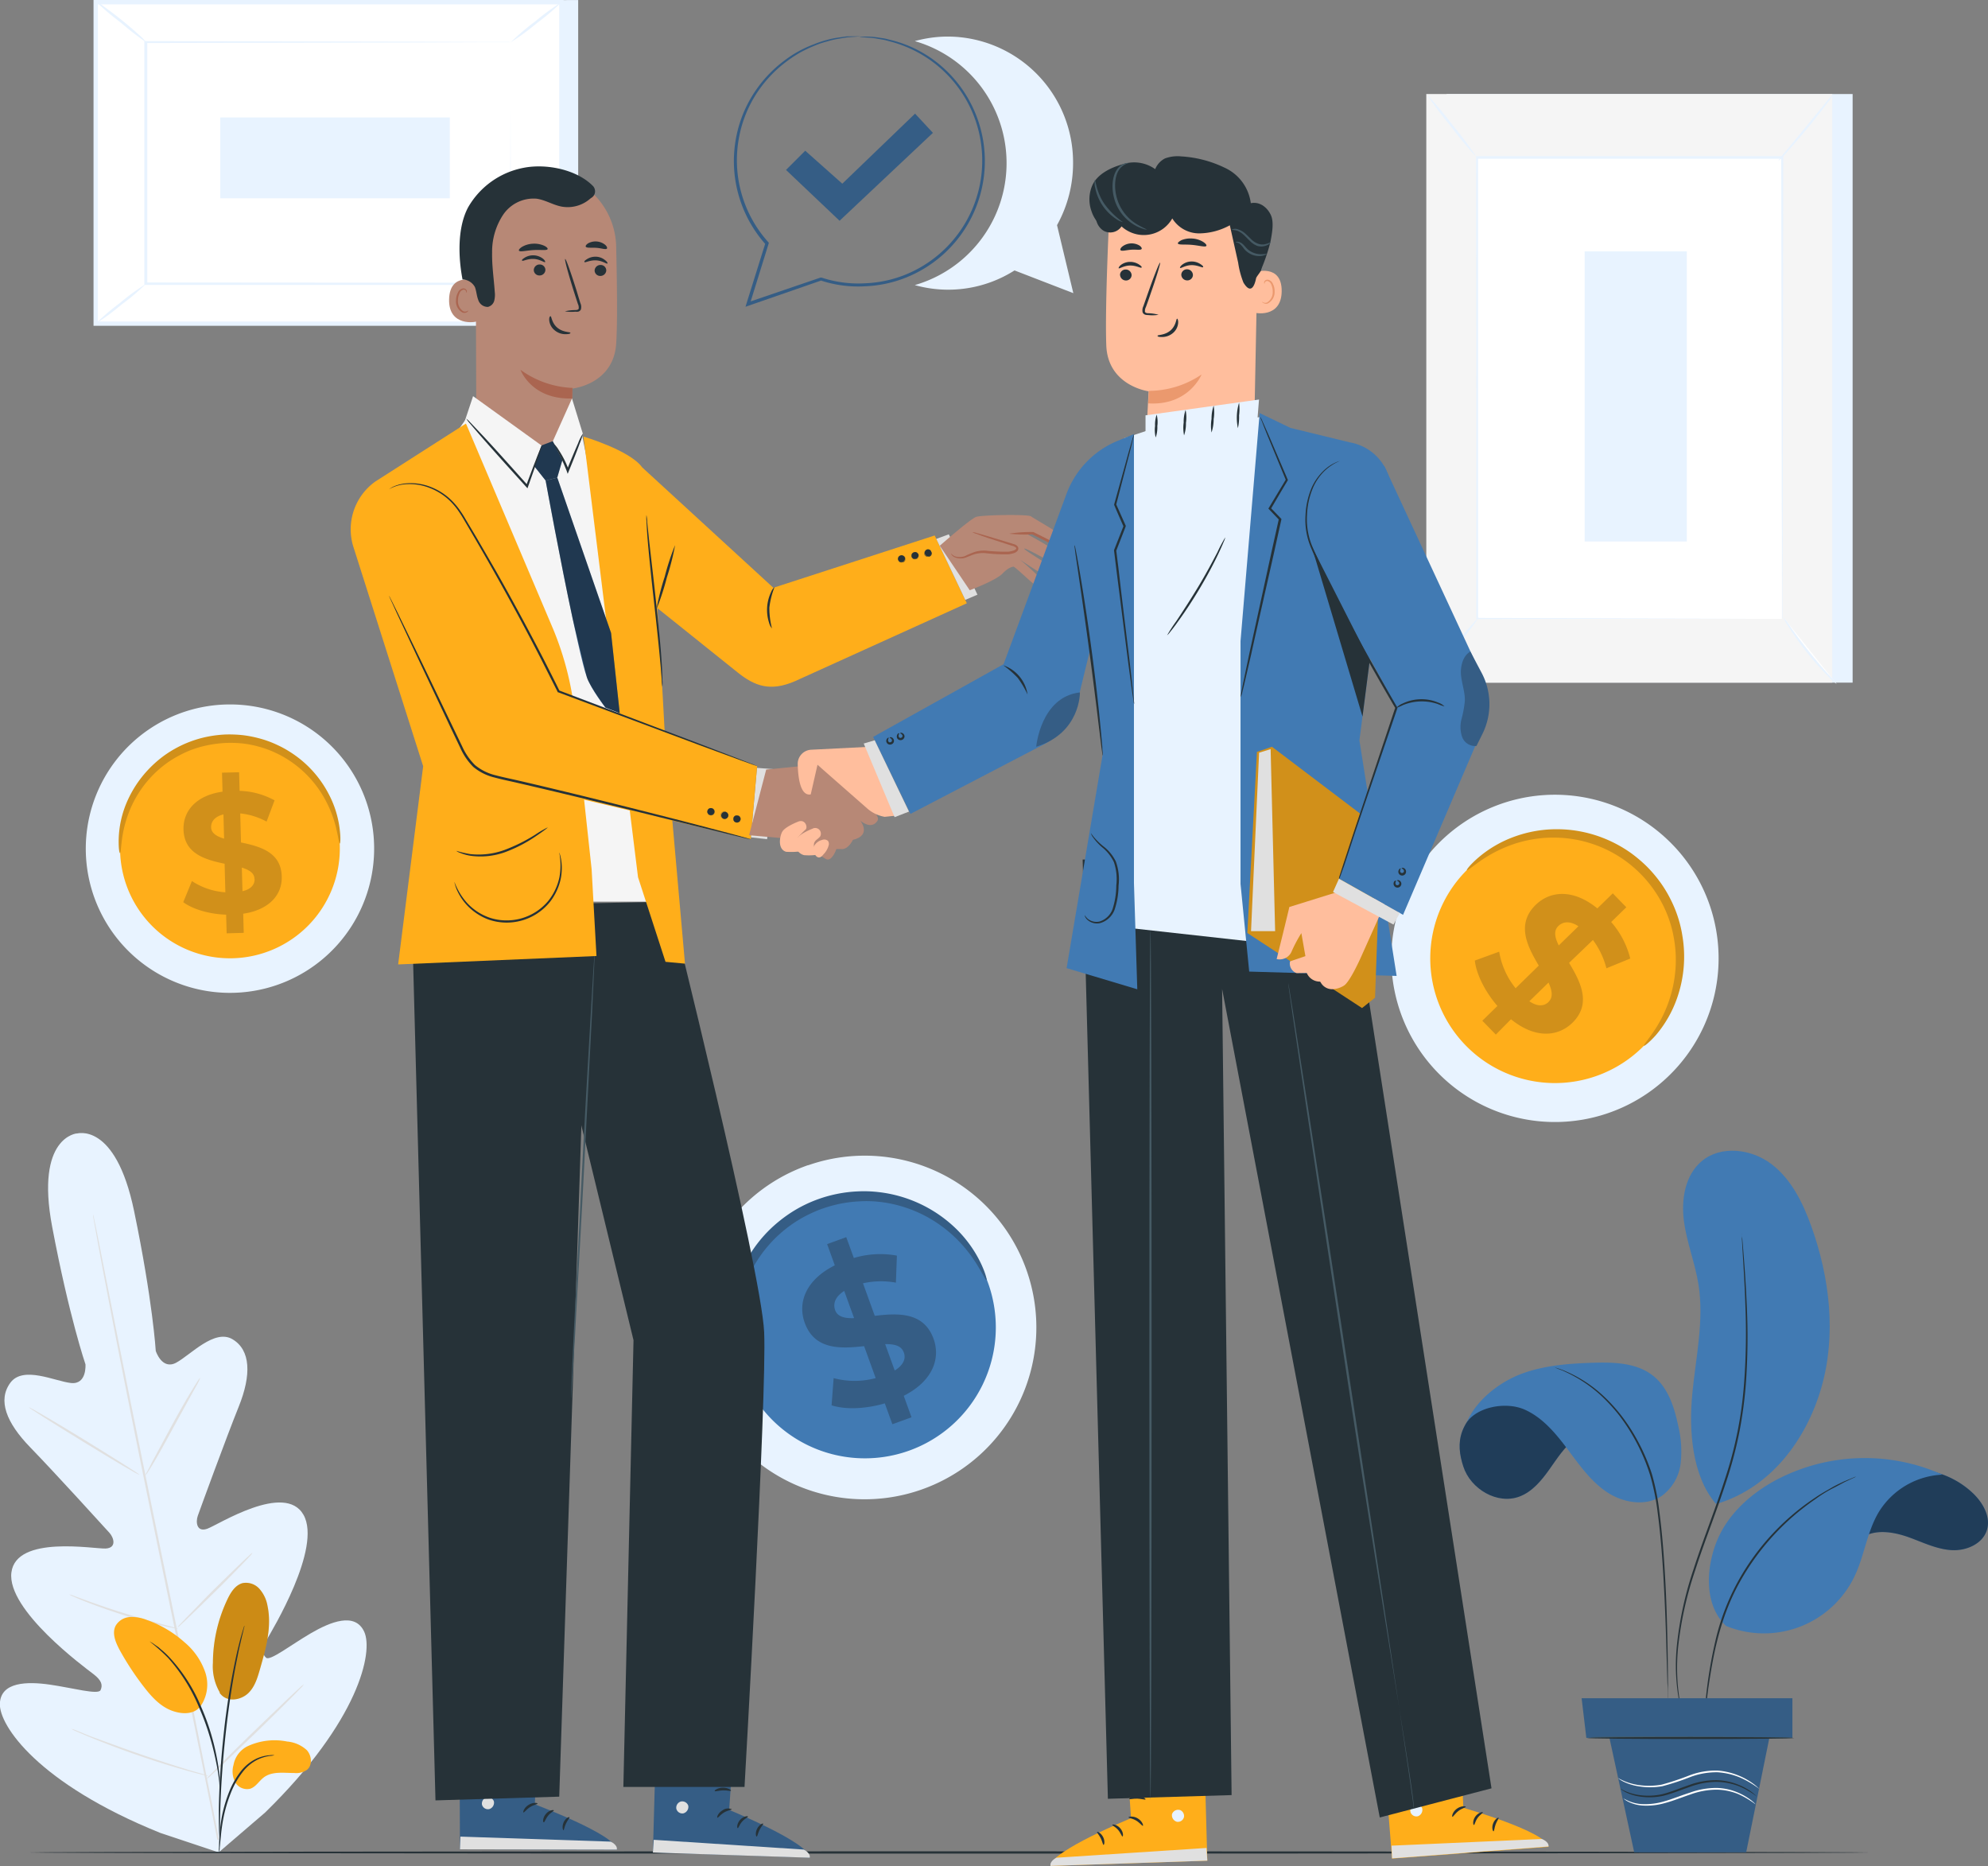 <svg id="b1f2c5cf-1bbc-4020-b715-cff830af1f41" data-name="Camada 1" xmlns="http://www.w3.org/2000/svg" viewBox="0 0 458.47 430.24"><rect x="0" y="0" width="458.47" height="430.24" fill="#808080" stroke="none"/><title>svg_consultoria_societaria</title><g id="a9b37b02-990d-410a-965a-5e1e12598618" data-name="Background Complete"><path d="M17.63,261.38s9-3,13.32,17.82,5,32.27,5,32.27,1.42,4.49,4.72,2.71,8.84-7.89,13-5.39,4.38,8.17,1.42,15.52S46.17,348,45.65,349.47s-.27,3.87,2.18,3,17.91-10.82,22.2-3.2S62.73,376,61.5,378.13s-1,3.21-.12,4.07,5.81-3,10.33-5.63,10.21-4.95,12.32-.34-1.14,20.44-22.86,41.67l-10.71,9.19L37,422.6C8.85,411.25-.19,397.85,0,392.79s6.34-5.12,11.52-4.38,11.17,2.42,11.7,1.27.28-2.23-1.67-3.72-20-14.74-18.89-23.42,19.16-5.37,21.74-5.51,1.9-2.48.87-3.62-12.72-14-18.26-19.7-7.55-10.87-4.6-14.89,10.3-.34,14,.05,3.33-4.31,3.33-4.31S16,303.69,12.06,282.84s5.76-21.53,5.76-21.53" transform="translate(-0.03)" style="fill:#e8f3ff"/><path d="M50.54,424.14c-3-15.31-7.2-36.42-12-59.73S29.48,320,26.45,304.73c-1.5-7.63-2.73-13.81-3.57-18.11-.42-2.12-.75-3.78-1-4.92-.12-.55-.2-1-.27-1.28s-.1-.44-.1-.44a3,3,0,0,0,0,.45c.05.29.13.73.22,1.28.21,1.15.51,2.82.89,4.94.78,4.29,1.95,10.49,3.43,18.14,2.94,15.31,7.2,36.42,12,59.72s9.08,44.41,12.11,59.7" transform="translate(-0.03)" style="fill:#e0e0e0"/><path d="M46.19,317.64a4.79,4.79,0,0,0-.6.82c-.36.55-.86,1.36-1.47,2.36-1.22,2-2.82,4.82-4.53,7.95l-4.34,8.05L34,339.26a5.13,5.13,0,0,0-.45.91,3.5,3.5,0,0,0,.61-.82c.36-.54.87-1.35,1.46-2.36,1.2-2,2.76-4.85,4.47-8l4.4-8c.53-.95,1-1.76,1.34-2.43A4.46,4.46,0,0,0,46.19,317.64Z" transform="translate(-0.03)" style="fill:#e0e0e0"/><path d="M32.16,340c.07-.11-5.59-3.67-12.62-8s-12.81-7.66-12.88-7.55,5.58,3.68,12.62,8S32.09,340.19,32.16,340Z" transform="translate(-0.03)" style="fill:#e0e0e0"/><path d="M41.1,375.53a4.35,4.35,0,0,0-1-.33l-2.73-.74c-2.3-.63-5.48-1.51-9-2.61s-6.59-2.17-8.83-3L17,367.92a4.43,4.43,0,0,0-1-.3,4.51,4.51,0,0,0,.93.47c.61.28,1.5.66,2.61,1.1,2.23.89,5.33,2,8.82,3.13s6.69,1.92,9,2.47c1.17.27,2.11.47,2.77.59A4.41,4.41,0,0,0,41.1,375.53Z" transform="translate(-0.03)" style="fill:#e0e0e0"/><path d="M58.27,358a4,4,0,0,0-.75.61c-.46.42-1.11,1-1.91,1.79-1.6,1.53-3.78,3.66-6.17,6S45,371,43.36,372.6c-.76.79-1.38,1.44-1.8,1.9a3.59,3.59,0,0,0-.61.74,3.71,3.71,0,0,0,.75-.61c.45-.41,1.11-1,1.9-1.79,1.6-1.52,3.79-3.66,6.18-6s4.53-4.55,6.07-6.14c.77-.79,1.38-1.44,1.8-1.9A3.81,3.81,0,0,0,58.27,358Z" transform="translate(-0.03)" style="fill:#e0e0e0"/><path d="M70.14,388.33a5.89,5.89,0,0,0-1,.79l-2.45,2.28c-2.06,2-4.88,4.66-8,7.68s-5.88,5.76-7.87,7.77l-2.35,2.4a6.5,6.5,0,0,0-.82.92,5.89,5.89,0,0,0,1-.79l2.46-2.29c2-1.94,4.87-4.65,8-7.67S65,393.66,67,391.65l2.35-2.4A6.65,6.65,0,0,0,70.14,388.33Z" transform="translate(-0.03)" style="fill:#e0e0e0"/><path d="M48.12,409.5a6.81,6.81,0,0,0-1.24-.45l-3.43-1c-2.89-.9-6.89-2.16-11.26-3.67s-8.29-3-11.13-4L17.7,399a7.62,7.62,0,0,0-1.25-.41,7.22,7.22,0,0,0,1.18.59c.77.35,1.9.83,3.31,1.41,2.8,1.16,6.71,2.67,11.1,4.18s8.39,2.72,11.31,3.53c1.47.41,2.65.72,3.48.92A8,8,0,0,0,48.12,409.5Z" transform="translate(-0.03)" style="fill:#e0e0e0"/><rect x="333.62" y="21.68" width="93.63" height="135.71" style="fill:#e8f3ff"/><rect x="328.93" y="21.68" width="93.63" height="135.71" style="fill:#f5f5f5"/><rect x="340.57" y="36.38" width="70.36" height="106.31" style="fill:#fff"/><path d="M411,142.69v-7.86c0-5.1,0-12.52-.06-21.9,0-18.75-.07-45.29-.12-76.55l.24.23H340.65l.25-.25V142.67l-.2-.2,51.21.1,14.15.05h.08l-14.1,0-51.34.11h-.21v-.2c0-29.23,0-66.21-.05-106.31V36h70.85v.24c-.05,31.32-.09,57.92-.11,76.7,0,9.36-.05,16.77-.07,21.85v7.27A1.34,1.34,0,0,1,411,142.69Z" transform="translate(-0.03)" style="fill:#e8f3ff"/><path d="M407.7,37.09" transform="translate(-0.03)" style="fill:none;stroke:#fbfbfb;stroke-miterlimit:10;stroke-width:0.25px"/><path d="M422.85,21.68a15.53,15.53,0,0,1-1.67,2.42c-1.08,1.46-2.63,3.44-4.39,5.57s-3.41,4-4.63,5.38a16.42,16.42,0,0,1-2.06,2.11,17.67,17.67,0,0,1,1.79-2.34l4.51-5.47,4.5-5.47A17.73,17.73,0,0,1,422.85,21.68Z" transform="translate(-0.03)" style="fill:#e8f3ff"/><path d="M411.32,142.35a86.79,86.79,0,0,0,12.27,15.34" transform="translate(-0.03)" style="fill:#fff"/><path d="M423.59,157.69a13.59,13.59,0,0,1-2.14-1.94,67.43,67.43,0,0,1-4.63-5.22,69,69,0,0,1-4.08-5.67,13.5,13.5,0,0,1-1.42-2.51,20.35,20.35,0,0,1,1.72,2.31c1,1.45,2.49,3.43,4.18,5.55s3.31,4,4.49,5.29A19.57,19.57,0,0,1,423.59,157.69Z" transform="translate(-0.03)" style="fill:#e8f3ff"/><path d="M329,157.28l12.26-15.13" transform="translate(-0.03)" style="fill:#fff"/><path d="M341.21,142.15a90.8,90.8,0,0,1-5.93,7.72,93,93,0,0,1-6.33,7.41,92.56,92.56,0,0,1,5.93-7.73A94.68,94.68,0,0,1,341.21,142.15Z" transform="translate(-0.03)" style="fill:#e8f3ff"/><path d="M329,21.68a84.77,84.77,0,0,1,6,7.11,85.53,85.53,0,0,1,5.55,7.44,84.33,84.33,0,0,1-5.95-7.12A84.43,84.43,0,0,1,329,21.68Z" transform="translate(-0.03)" style="fill:#e8f3ff"/><rect x="365.45" y="57.96" width="23.56" height="66.89" style="fill:#e8f3ff"/><polygon points="133.34 0 133.34 74.78 25.94 74.78 22.08 0.52 133.34 0" style="fill:#e8f3ff"/><rect x="22.08" y="0.52" width="107.4" height="74.09" style="fill:#fff"/><path d="M130,75.12H21.6V0H130Zm-107.4-1H129V1H22.61Z" transform="translate(-0.03)" style="fill:#e8f3ff"/><rect x="33.71" y="9.73" width="84.13" height="55.68" style="fill:#fff"/><path d="M117.87,9.73h-6.23L94.3,9.8l-60.56.12L34,9.73V65.4h0l-.26-.27,84.13.06-.21.21c0-17,.08-30.84.11-40.52,0-4.83,0-8.61,0-11.2v0c0,2.58,0,6.34,0,11.15,0,9.71.06,23.65.11,40.65v.21H33.32V65.4h0V9.48h.25l60.72.12,17.28.07h5.74Z" transform="translate(-0.03)" style="fill:#e8f3ff"/><path d="M22.1.31A9.3,9.3,0,0,1,24,1.51c1.1.79,2.6,1.92,4.21,3.21s3,2.52,4,3.43A8.86,8.86,0,0,1,33.7,9.73a69.83,69.83,0,0,1-5.91-4.6A59.62,59.62,0,0,1,22.1.31Z" transform="translate(-0.03)" style="fill:#e8f3ff"/><path d="M129.5.52a51.81,51.81,0,0,1-5.65,4.81,55,55,0,0,1-6,4.4,51.9,51.9,0,0,1,5.65-4.82A52.71,52.71,0,0,1,129.5.52Z" transform="translate(-0.03)" style="fill:#e8f3ff"/><path d="M129.42,74.63l-12-9.71" transform="translate(-0.03)" style="fill:#fff"/><path d="M117.44,64.92a56.8,56.8,0,0,1,6.16,4.65,56,56,0,0,1,5.82,5.06A55.84,55.84,0,0,1,123.26,70,59.6,59.6,0,0,1,117.44,64.92Z" transform="translate(-0.03)" style="fill:#e0e0e0"/><path d="M22.1,74.61a54.14,54.14,0,0,1,5.6-4.76,50.23,50.23,0,0,1,5.92-4.34A50.73,50.73,0,0,1,28,70.27,50.34,50.34,0,0,1,22.1,74.61Z" transform="translate(-0.03)" style="fill:#e8f3ff"/><rect x="50.79" y="27.08" width="52.94" height="18.64" style="fill:#e8f3ff"/><path d="M384.66,248.27a37.73,37.73,0,1,1,1.27-53.34l.1.1A37.69,37.69,0,0,1,384.66,248.27Z" transform="translate(-0.03)" style="fill:#e8f3ff"/><path d="M378.49,241.76a28.76,28.76,0,1,1,.95-40.66l.05.05A28.73,28.73,0,0,1,378.49,241.76Z" transform="translate(-0.03)" style="fill:#ffae1a"/><path d="M379.14,241.13c-.13-.12.7-1.08,2-2.93a29.43,29.43,0,0,0,5.29-14.83A28.25,28.25,0,0,0,386,216a25.75,25.75,0,0,0-1-3.86,27.9,27.9,0,0,0-3.92-7.49,28.12,28.12,0,0,0-6.28-6.23,28.23,28.23,0,0,0-3.68-2.24,26.82,26.82,0,0,0-3.84-1.6,27.14,27.14,0,0,0-3.87-1,29,29,0,0,0-7.38-.38,29.84,29.84,0,0,0-6.35,1.23,30.65,30.65,0,0,0-8.43,4.2c-1.84,1.29-2.78,2.13-2.91,2s.65-1.14,2.38-2.69a26.74,26.74,0,0,1,8.46-5,28.8,28.8,0,0,1,6.67-1.58,29.37,29.37,0,0,1,7.89.2,29.51,29.51,0,0,1,8.34,2.68,29.91,29.91,0,0,1,4,2.38,32.79,32.79,0,0,1,3.67,3.09,30.71,30.71,0,0,1,3.11,3.63,28.62,28.62,0,0,1,2.43,4,28.18,28.18,0,0,1,1.71,4.14,27.21,27.21,0,0,1,1,4.17,28.84,28.84,0,0,1-1.24,14.58,26.86,26.86,0,0,1-4.92,8.51C380.27,240.47,379.23,241.22,379.14,241.13Z" transform="translate(-0.03)" style="fill:#d1901a"/><path d="M348.49,235,345,238.54l-3.12-3.2,3.48-3.4c-2.89-3.36-4.87-7.37-5.21-10.47l5.62-2.05a18.07,18.07,0,0,0,3.79,8.43l5.34-5.22c-2.6-4.39-5.29-9.52-.71-14,3.4-3.31,8.71-3.68,14.22.81l3.56-3.47,3.12,3.21-3.49,3.4A20.3,20.3,0,0,1,376,221l-5.5,2.25a18.65,18.65,0,0,0-3.11-6.53l-5.5,5.28c2.64,4.37,5.26,9.43.75,13.83C359.26,239.1,354,239.48,348.49,235Zm11-17,4.55-4.44c-2-1.32-3.63-1.08-4.68,0s-.77,2.61.16,4.44Zm-2.34,13c1.12-1.09.82-2.61,0-4.46l-4.42,4.31c1.9,1.3,3.42,1.15,4.45.15Z" transform="translate(-0.03)" style="fill:#d1901a"/><path d="M236.82,293a39.62,39.62,0,1,1-50.46-24.35l.09,0A39.57,39.57,0,0,1,236.82,293Z" transform="translate(-0.03)" style="fill:#e8f3ff"/><path d="M228,296.1a30.19,30.19,0,1,1-38.45-18.56l.06,0A30.17,30.17,0,0,1,228,296.1Z" transform="translate(-0.03)" style="fill:#417ab3"/><path d="M227.54,295.15c-.17.06-.73-1.15-1.95-3.17a31.88,31.88,0,0,0-6.32-7.61,31,31,0,0,0-5.57-3.87,30.33,30.33,0,0,0-7.25-2.77,28.92,28.92,0,0,0-4.13-.68A26.56,26.56,0,0,0,198,277a29.52,29.52,0,0,0-4.49.59,33.16,33.16,0,0,0-4.47,1.31,33.79,33.79,0,0,0-4.21,2,29.71,29.71,0,0,0-9.56,8.8,30.23,30.23,0,0,0-5.12,13.5,32.11,32.11,0,0,0,.36,9.88c.45,2.32.84,3.59.67,3.65s-.81-1.11-1.54-3.43A27.66,27.66,0,0,1,168.47,303a30.41,30.41,0,0,1,1.38-7.07,31.42,31.42,0,0,1,3.61-7.47,30.26,30.26,0,0,1,6.16-6.81,31.47,31.47,0,0,1,4-2.79,30.84,30.84,0,0,1,9.36-3.57,30.47,30.47,0,0,1,4.85-.6,28.5,28.5,0,0,1,4.71.15,30.61,30.61,0,0,1,17.83,8.32,27.9,27.9,0,0,1,6,8.39C227.39,293.78,227.66,295.1,227.54,295.15Z" transform="translate(-0.03)" style="fill:#355d85"/><path d="M208.45,321.82l1.79,4.95-4.41,1.6-1.75-4.81c-4.47,1.32-9.15,1.47-12.27.45l.47-6.27a18.77,18.77,0,0,0,9.7,0l-2.67-7.37c-5.33.59-11.4.94-13.69-5.37-1.7-4.68.25-9.93,6.93-13.26l-1.77-4.9,4.41-1.6,1.75,4.81a21.13,21.13,0,0,1,9.93-.55l-.23,6.23a19,19,0,0,0-7.59.15l2.72,7.5c5.32-.63,11.29-.94,13.55,5.28C217,313.28,215.07,318.47,208.45,321.82ZM197,303.91l-2.28-6.27c-2.15,1.38-2.61,3-2.08,4.46S194.79,304,197,303.91Zm11.45,7.89c-.56-1.55-2.15-1.92-4.29-1.9l2.21,6.09c2.05-1.28,2.63-2.78,2.09-4.19Z" transform="translate(-0.03)" style="fill:#355d85"/><path d="M86.31,195.17a33.25,33.25,0,1,1-33.74-32.75h.08A33.22,33.22,0,0,1,86.31,195.17Z" transform="translate(-0.03)" style="fill:#e8f3ff"/><path d="M78.4,195.27a25.34,25.34,0,1,1-25.68-25h0A25.3,25.3,0,0,1,78.4,195.22Z" transform="translate(-0.03)" style="fill:#ffae1a"/><path d="M78.39,194.48c-.16,0-.28-1.1-.71-3a26.87,26.87,0,0,0-3-7.73A25.16,25.16,0,0,0,66.21,175a23.25,23.25,0,0,0-3.12-1.65,22.45,22.45,0,0,0-3.45-1.22,23.62,23.62,0,0,0-3.73-.72A26.86,26.86,0,0,0,52,171.3a28.17,28.17,0,0,0-3.88.48,25.59,25.59,0,0,0-3.65,1,22.88,22.88,0,0,0-3.34,1.53,23.43,23.43,0,0,0-3,1.91,25.3,25.3,0,0,0-4.65,4.54,25.77,25.77,0,0,0-3,4.85,27,27,0,0,0-2.33,8c-.26,2-.28,3.09-.44,3.09s-.35-1.1-.31-3.15a23.22,23.22,0,0,1,1.82-8.46,26.09,26.09,0,0,1,3-5.26,26.71,26.71,0,0,1,4.85-5,24.61,24.61,0,0,1,3.14-2.11,25.87,25.87,0,0,1,7.51-2.84,28.07,28.07,0,0,1,4.19-.53,29.59,29.59,0,0,1,4.21.16,27.26,27.26,0,0,1,4,.81,23.61,23.61,0,0,1,3.71,1.37,24.16,24.16,0,0,1,3.31,1.82,25.24,25.24,0,0,1,8.69,9.55,23.36,23.36,0,0,1,2.56,8.27C78.64,193.35,78.5,194.48,78.39,194.48Z" transform="translate(-0.03)" style="fill:#d1901a"/><path d="M56.12,210.67l.12,4.41-3.94.11-.12-4.3c-3.9-.13-7.68-1.25-9.89-2.88l2-4.87A15.94,15.94,0,0,0,52,205.73l-.17-6.58c-4.41-.94-9.33-2.27-9.48-7.9-.11-4.18,2.82-7.85,9-8.72l-.12-4.38,3.94-.1.12,4.29a17.81,17.81,0,0,1,8.06,2.19l-1.84,4.9a16.28,16.28,0,0,0-6.08-1.89l.18,6.7c4.4.91,9.24,2.24,9.39,7.79C65.18,206.13,62.28,209.75,56.12,210.67Zm-4.41-17.31-.15-5.59c-2.08.52-2.87,1.69-2.84,3S50,192.86,51.71,193.36Zm7,9.31c0-1.38-1.2-2.09-2.91-2.64l.15,5.44c2-.44,2.83-1.54,2.79-2.8Z" transform="translate(-0.03)" style="fill:#d1901a"/><path d="M243.8,51.91a29.37,29.37,0,0,0,3.7-14.31A29,29,0,0,0,218.67,8.43h0A28.68,28.68,0,0,0,211,9.48a29.27,29.27,0,0,1,0,56.25,28.53,28.53,0,0,0,23-3.38l13.56,5.24Z" transform="translate(-0.03)" style="fill:#e8f3ff"/></g><g id="fdb08b4e-068d-4fb0-806d-f31377023d75" data-name="Floor"><path d="M431.32,427.11c0,.14-95.09.26-212.36.26s-212.38-.12-212.38-.26,95.07-.27,212.38-.27S431.32,427,431.32,427.11Z" transform="translate(-0.03)" style="fill:#263238"/></g><g id="ac34b527-a02f-4021-b7ec-24187e4bfbb3" data-name="Character 1"><path d="M124.08,397.38l-.7,18.64s18.71,7,18.91,10.43l-36.19-.07L106,397.29Z" transform="translate(-0.03)" style="fill:#355d85"/><path d="M112.19,414.43a1.48,1.48,0,0,0-1,1.68,1.43,1.43,0,0,0,1.67,1,1.55,1.55,0,0,0,1.07-1.79,1.47,1.47,0,0,0-1.84-.88" transform="translate(-0.03)" style="fill:#e0e0e0"/><path d="M106.1,426.38l.11-2.93,34.66,1.16s1.61.71,1.42,1.84Z" transform="translate(-0.03)" style="fill:#e0e0e0"/><path d="M124,415.83c0,.18-.89.26-1.76.83s-1.33,1.3-1.49,1.23.1-1.09,1.17-1.75S124,415.67,124,415.83Z" transform="translate(-0.03)" style="fill:#263238"/><path d="M127.76,417.41c0,.17-.73.47-1.33,1.22s-.78,1.53-1,1.53-.29-1,.48-1.93S127.75,417.24,127.76,417.41Z" transform="translate(-0.03)" style="fill:#263238"/><path d="M130,422c-.17,0-.41-.85,0-1.81s1.28-1.36,1.35-1.21-.43.67-.8,1.47S130.08,421.94,130,422Z" transform="translate(-0.03)" style="fill:#263238"/><path d="M123.65,411.57c-.07.16-.88-.09-1.88,0s-1.78.38-1.87.23.66-.78,1.84-.84S123.74,411.43,123.65,411.57Z" transform="translate(-0.03)" style="fill:#263238"/><path d="M123.73,407.8a3.31,3.31,0,0,1-1.82,0,8.43,8.43,0,0,1-1.89-.58,9.81,9.81,0,0,1-1-.56,2.1,2.1,0,0,1-.55-.43.8.8,0,0,1-.08-.94,1,1,0,0,1,.78-.4,2.24,2.24,0,0,1,.68.1,5.5,5.5,0,0,1,1.12.39,5.83,5.83,0,0,1,1.67,1.1c.84.77,1.13,1.44,1.07,1.47s-.49-.5-1.34-1.14a7.17,7.17,0,0,0-1.62-.91,9,9,0,0,0-1-.33c-.38-.1-.71-.1-.81.07s0,.09,0,.2a1.72,1.72,0,0,0,.4.31,7.46,7.46,0,0,0,1,.55,10.06,10.06,0,0,0,1.75.68A15.77,15.77,0,0,1,123.73,407.8Z" transform="translate(-0.03)" style="fill:#263238"/><path d="M123.5,408a2.78,2.78,0,0,1-.48-1.75,5.88,5.88,0,0,1,.25-2,6.28,6.28,0,0,1,.47-1.1,1.51,1.51,0,0,1,1.15-.91.86.86,0,0,1,.76.51,2.48,2.48,0,0,1,.18.66,3.57,3.57,0,0,1,0,1.22,4.12,4.12,0,0,1-.77,1.87c-.71.94-1.45,1.15-1.47,1.09a8.07,8.07,0,0,0,1.11-1.33,4.28,4.28,0,0,0,.57-1.7,3.69,3.69,0,0,0,0-1c-.06-.38-.2-.69-.34-.66a1.3,1.3,0,0,0-.64.6,6,6,0,0,0-.45,1,6.18,6.18,0,0,0-.35,1.81C123.4,407.37,123.59,408,123.5,408Z" transform="translate(-0.03)" style="fill:#263238"/><path d="M169.48,398.69l-1.29,18.61s18.49,7.56,18.58,11l-36.17-1.2.82-29.08Z" transform="translate(-0.03)" style="fill:#355d85"/><path d="M157.06,415.36A1.48,1.48,0,0,0,156,417a1.42,1.42,0,0,0,1.63,1.09,1.56,1.56,0,0,0,1.13-1.76,1.47,1.47,0,0,0-1.81-.94" transform="translate(-0.03)" style="fill:#e0e0e0"/><path d="M150.6,427.12l.2-2.93,34.61,2.25s1.58.76,1.36,1.88Z" transform="translate(-0.03)" style="fill:#e0e0e0"/><path d="M168.79,417.14c0,.17-.9.22-1.79.76s-1.37,1.27-1.53,1.19.13-1.08,1.22-1.72A2.12,2.12,0,0,1,168.79,417.14Z" transform="translate(-0.03)" style="fill:#263238"/><path d="M172.53,418.83c0,.17-.74.45-1.37,1.18s-.82,1.51-1,1.49-.25-1,.54-1.9S172.53,418.66,172.53,418.83Z" transform="translate(-0.03)" style="fill:#263238"/><path d="M174.53,423.44c-.16,0-.38-.85.11-1.81s1.32-1.31,1.39-1.16-.45.65-.84,1.44S174.71,423.43,174.53,423.44Z" transform="translate(-0.03)" style="fill:#263238"/><path d="M168.61,412.86c-.08.16-.88-.11-1.88-.07s-1.79.32-1.88.16.68-.76,1.86-.78S168.7,412.73,168.61,412.86Z" transform="translate(-0.03)" style="fill:#263238"/><path d="M168.8,409.1A3.33,3.33,0,0,1,167,409a7.88,7.88,0,0,1-1.88-.64,7.72,7.72,0,0,1-1-.59,1.86,1.86,0,0,1-.53-.44.77.77,0,0,1,0-.94,1,1,0,0,1,.79-.38,2.54,2.54,0,0,1,.67.11,6.63,6.63,0,0,1,1.12.43,6.17,6.17,0,0,1,1.63,1.15c.81.81,1.08,1.47,1,1.51s-.48-.51-1.31-1.18a6.45,6.45,0,0,0-2.58-1.35c-.38-.12-.71-.13-.81,0s-.05.09,0,.2a2,2,0,0,0,.39.33,9,9,0,0,0,.94.57,9.75,9.75,0,0,0,1.73.73A15.32,15.32,0,0,1,168.8,409.1Z" transform="translate(-0.03)" style="fill:#263238"/><path d="M168.56,409.35a3,3,0,0,1-.42-1.77,6.2,6.2,0,0,1,.81-3.06,1.5,1.5,0,0,1,1.19-.87.85.85,0,0,1,.74.53,2.19,2.19,0,0,1,.16.67,3.57,3.57,0,0,1,0,1.22,4.06,4.06,0,0,1-.83,1.84c-.74.92-1.48,1.11-1.5,1s.57-.41,1.15-1.29a4.23,4.23,0,0,0,.63-1.68,3.69,3.69,0,0,0,0-1.05c-.05-.39-.18-.7-.33-.67a1.26,1.26,0,0,0-.65.58,6.13,6.13,0,0,0-.48,1,6.54,6.54,0,0,0-.41,1.8C168.49,408.66,168.66,409.33,168.56,409.35Z" transform="translate(-0.03)" style="fill:#263238"/><polygon points="95.09 215.05 100.43 415.1 128.97 414.24 135.77 208.23 95.09 215.05" style="fill:#263238"/><path d="M154.43,207.89s21.18,84.8,21.83,99.26S171.73,412,171.73,412H143.79l2.34-103L125,222l5.13-13.63Z" transform="translate(-0.03)" style="fill:#263238"/><path d="M137.19,218.3a1.31,1.31,0,0,1,0,.28v.79c0,.74-.06,1.75-.11,3-.12,2.68-.3,6.5-.51,11.2-.49,9.49-1.16,22.54-1.9,37s-1.52,27.45-2,36.94c-.28,4.7-.52,8.51-.68,11.2-.09,1.29-.16,2.31-.21,3a6.79,6.79,0,0,1-.07.79,1.22,1.22,0,0,1,0,.27,1.22,1.22,0,0,1,0-.27v-.79c0-.74.07-1.76.12-3.05.12-2.68.3-6.5.51-11.2.49-9.49,1.16-22.54,1.89-37s1.52-27.45,2.05-36.94c.28-4.7.51-8.51.68-11.19.09-1.29.16-2.31.21-3a7,7,0,0,1,.07-.79A.69.69,0,0,1,137.19,218.3Z" transform="translate(-0.03)" style="fill:#455a64"/><path d="M134.05,99.15s10.37,51.44,10.52,65.93,5.24,42.81,5.24,42.81H105l-1-78.37-3.2-23.37,6.74-9.62Z" transform="translate(-0.03)" style="fill:#f5f5f5"/><path d="M134.6,100.66s10.71,3.15,13.54,7.11c2.23,3.13,5.25,62.29,5.25,62.29L158,222.18l-4.49-.42-6.34-19.51Z" transform="translate(-0.03)" style="fill:#ffae1a"/><path d="M148.14,107.77l30.24,27.75,37.21-12.06L223,139.09l-39.71,18c-5.67,2.42-9.23,1.09-13.17-2.07L149.3,138.34Z" transform="translate(-0.03)" style="fill:#ffae1a"/><path d="M208.67,128.44a.82.82,0,0,1-1.44.78h0a.79.79,0,0,1,.31-1.09h0A.83.83,0,0,1,208.67,128.44Z" transform="translate(-0.03)" style="fill:#263238"/><path d="M208,129.67a.53.53,0,0,1-.25,0,.84.84,0,0,1-.5-.41.89.89,0,0,1-.06-.64.86.86,0,0,1,1.05-.56.88.88,0,0,1,.5.41.84.84,0,0,1,.06.64.79.79,0,0,1-.41.5A.86.86,0,0,1,208,129.67Zm0-1.63a.78.78,0,0,0-.37.09.81.81,0,0,0-.38.47.78.78,0,0,0,.06.6.79.79,0,0,0,1.45-.14.81.81,0,0,0-.06-.61.8.8,0,0,0-.7-.42Z" transform="translate(-0.03)" style="fill:#263238"/><path d="M211.79,127.7a.82.82,0,0,1-1.44.78h0a.79.79,0,0,1,.31-1.09h0a.81.81,0,0,1,1.1.31Z" transform="translate(-0.03)" style="fill:#263238"/><path d="M211.07,128.93a.53.53,0,0,1-.25,0,.84.84,0,0,1-.5-.41.84.84,0,1,1,1.49-.79.84.84,0,0,1,.06.64.88.88,0,0,1-.41.5A.86.86,0,0,1,211.07,128.93Zm0-1.64a.93.93,0,0,0-.37.1.79.79,0,0,0-.32,1.07.77.77,0,0,0,.47.38.79.79,0,0,0,1-.46.8.8,0,0,0-.46-1l-.11,0a1,1,0,0,0-.24,0Z" transform="translate(-0.03)" style="fill:#263238"/><path d="M214.75,127.1a.81.81,0,0,1-.31,1.1h0a.82.82,0,0,1-.78-1.44h0a.79.79,0,0,1,1.09.31Z" transform="translate(-0.03)" style="fill:#263238"/><path d="M214,128.33a.53.53,0,0,1-.25,0,.83.83,0,0,1-.56-1,.8.8,0,0,1,.41-.49.84.84,0,0,1,1.14.34h0a.72.72,0,0,1-.74,1.15Zm0-1.63a.78.78,0,0,0-.37.09.79.79,0,0,0-.32,1.07.76.76,0,0,0,.46.38.81.81,0,0,0,.61-.06.79.79,0,0,0,.32-1.07h0a.78.78,0,0,0-.71-.41Z" transform="translate(-0.03)" style="fill:#263238"/><polygon points="215.93 124.25 218.81 123.19 225.42 137.11 222.61 138.31 215.93 124.25" style="fill:#e0e0e0"/><path d="M149.11,118.74a9,9,0,0,1,.17,1.55c.11,1.1.26,2.52.44,4.24.41,3.67,1,8.56,1.58,14s1.09,10.41,1.31,14c.12,1.8.17,3.26.18,4.27a7.41,7.41,0,0,1,0,1.56,10,10,0,0,1-.15-1.55c-.07-1-.18-2.46-.35-4.25-.32-3.58-.85-8.53-1.46-14s-1.13-10.4-1.43-14c-.15-1.8-.23-3.26-.27-4.27A8,8,0,0,1,149.11,118.74Z" transform="translate(-0.03)" style="fill:#263238"/><path d="M155.72,125.68a57.82,57.82,0,0,1-1.9,7.46,58.34,58.34,0,0,1-2.39,7.31,56.2,56.2,0,0,1,1.89-7.46A56.79,56.79,0,0,1,155.72,125.68Z" transform="translate(-0.03)" style="fill:#263238"/><path d="M178.06,144.89a3.24,3.24,0,0,1-.67-1.32,9.58,9.58,0,0,1,.44-7,3.23,3.23,0,0,1,.83-1.23,18.85,18.85,0,0,0-1.2,4.74A18.6,18.6,0,0,0,178.06,144.89Z" transform="translate(-0.03)" style="fill:#263238"/><polygon points="174.57 177.04 178.44 177.34 176.91 193.49 173.17 193.06 174.57 177.04" style="fill:#e0e0e0"/><path d="M107.49,97.65,86.62,111a13.53,13.53,0,0,0-5,15.37l16,50.29-5.77,45.7,45.74-1.94-1.12-20-3.88-35.84a71,71,0,0,0-4.91-19.34Z" transform="translate(-0.03)" style="fill:#ffae1a"/><path d="M85.69,129.08l20.87,43.68a12.92,12.92,0,0,0,8.68,7l57.92,13.72,1.48-16.86L130.43,160l-22.24-42.68A12.7,12.7,0,0,0,91.06,112c-.24.13-.47.25-.69.39h0A12.69,12.69,0,0,0,85.69,129.08Z" transform="translate(-0.03)" style="fill:#ffae1a"/><path d="M174.64,176.62a1.05,1.05,0,0,1-.24-.06l-.68-.23-2.62-.94-9.7-3.57L128.71,159.6h-.09v-.1l-3.85-7.62c-3.62-7.06-7.23-13.71-10.61-19.71-1.69-3-3.32-5.83-4.86-8.47l-2.24-3.82c-.36-.62-.72-1.21-1.1-1.76a15.09,15.09,0,0,0-1.18-1.58,13.86,13.86,0,0,0-5.56-4,12.51,12.51,0,0,0-5.13-.92,9.12,9.12,0,0,0-4.3,1.15,1,1,0,0,1,.24-.17,4.46,4.46,0,0,1,.77-.43,9.28,9.28,0,0,1,3.28-.75,12.66,12.66,0,0,1,5.24.84,14.15,14.15,0,0,1,5.74,4.07,15.71,15.71,0,0,1,1.22,1.6c.4.57.77,1.16,1.12,1.78l2.27,3.8q2.34,4,4.91,8.46c3.4,6,7,12.63,10.66,19.7,1.33,2.61,2.63,5.18,3.84,7.64l-.14-.13,32.63,12.38,9.64,3.71,2.59,1,.67.27Z" transform="translate(-0.03)" style="fill:#263238"/><path d="M164.8,187.13a.82.82,0,1,1-.82-.82A.82.82,0,0,1,164.8,187.13Z" transform="translate(-0.03)" style="fill:#263238"/><path d="M164,188a.84.84,0,1,1,.84-.84h0A.85.85,0,0,1,164,188Zm0-1.63a.79.79,0,1,0,.79.79h0A.79.79,0,0,0,164,186.34Z" transform="translate(-0.03)" style="fill:#263238"/><path d="M168,188a.82.82,0,1,1-.82-.82.82.82,0,0,1,.82.82Z" transform="translate(-0.03)" style="fill:#263238"/><path d="M167.08,188.79a.84.84,0,1,1,.84-.84h0A.86.86,0,0,1,167.08,188.79Zm0-1.63a.79.79,0,1,0,.79.79h0a.79.79,0,0,0-.79-.79Z" transform="translate(-0.03)" style="fill:#263238"/><circle cx="169.95" cy="188.82" r="0.82" style="fill:#263238"/><path d="M170,189.66a.84.84,0,1,1,.84-.84h0A.86.86,0,0,1,170,189.66Zm0-1.63a.79.79,0,1,0,.79.79h0A.79.79,0,0,0,170,188Z" transform="translate(-0.03)" style="fill:#263238"/><path d="M173.16,193.48a.66.66,0,0,1-.28,0l-.81-.18-3.12-.75-11.46-2.82c-9.67-2.37-23-5.73-37.82-9.16-1.85-.44-3.68-.79-5.49-1.28a12.16,12.16,0,0,1-5-2.47,14.56,14.56,0,0,1-3-4.4l-2.18-4.56L96.52,152l-5-10.68c-.56-1.24-1-2.21-1.33-2.91l-.34-.77a1.17,1.17,0,0,1-.1-.26,2.41,2.41,0,0,1,.15.24c.09.16.22.44.38.74l1.43,2.88c1.23,2.54,3,6.15,5.16,10.6s4.73,9.84,7.59,15.77c.71,1.48,1.45,3,2.19,4.55a14.43,14.43,0,0,0,2.93,4.24,11.65,11.65,0,0,0,4.75,2.35c1.77.48,3.62.83,5.47,1.27,14.81,3.44,28.14,6.85,37.79,9.31,4.79,1.26,8.68,2.27,11.42,3l3.09.85.8.23Z" transform="translate(-0.03)" style="fill:#263238"/><path d="M126.38,190.75a6,6,0,0,1-.69.58c-.47.35-1.14.83-2,1.41a32.4,32.4,0,0,1-7.2,3.74,16.62,16.62,0,0,1-8.06.81,10.83,10.83,0,0,1-2.38-.69,2.34,2.34,0,0,1-.79-.43,25.48,25.48,0,0,0,3.22.75,17.56,17.56,0,0,0,7.84-.93,38.94,38.94,0,0,0,7.17-3.56A23.13,23.13,0,0,1,126.38,190.75Z" transform="translate(-0.03)" style="fill:#263238"/><path d="M129,196.55a1.66,1.66,0,0,1,.14.37,10.74,10.74,0,0,1,.27,1.12,12.63,12.63,0,0,1,0,4.25,13.09,13.09,0,0,1-2.6,5.72,12.82,12.82,0,0,1-14.12,4,13,13,0,0,1-5.19-3.55,12.62,12.62,0,0,1-2.24-3.61,10.8,10.8,0,0,1-.35-1.1c-.06-.25-.09-.39-.07-.39a15.13,15.13,0,0,0,2.93,4.85,12.84,12.84,0,0,0,5.08,3.34,12.5,12.5,0,0,0,13.58-3.79,13,13,0,0,0,2.61-5.49A15.28,15.28,0,0,0,129,196.55Z" transform="translate(-0.03)" style="fill:#263238"/><path d="M109.74,57.84l.13,37.26a11.09,11.09,0,0,0,11.14,11l.53,0h0A11.11,11.11,0,0,0,132,95V89.59s9.48-.92,10.13-10.31c.32-4.54.2-13.94,0-22.45a17.51,17.51,0,0,0-16.53-17.1h-.91C115,39.69,109.45,48,109.74,57.84Z" transform="translate(-0.03)" style="fill:#b78876"/><path d="M132.06,89.44a21.91,21.91,0,0,1-12-4.18s2.51,6.93,11.93,6.61Z" transform="translate(-0.03)" style="fill:#aa6550"/><path d="M139.85,62.34a1.35,1.35,0,0,1-1.38,1.28,1.28,1.28,0,0,1-1.31-1.25v0a1.35,1.35,0,0,1,1.37-1.28,1.29,1.29,0,0,1,1.32,1.26Z" transform="translate(-0.03)" style="fill:#263238"/><path d="M140.11,60.75c-.17.17-1.15-.64-2.59-.72s-2.55.58-2.69.4.11-.39.59-.7a3.69,3.69,0,0,1,2.17-.54,3.51,3.51,0,0,1,2,.8C140.07,60.35,140.2,60.68,140.11,60.75Z" transform="translate(-0.03)" style="fill:#263238"/><path d="M125.81,62.23a1.33,1.33,0,0,1-1.37,1.28,1.28,1.28,0,0,1-1.31-1.25v0a1.33,1.33,0,0,1,1.37-1.28,1.28,1.28,0,0,1,1.31,1.25Z" transform="translate(-0.03)" style="fill:#263238"/><path d="M125.74,60.43c-.18.16-1.15-.65-2.6-.73s-2.54.59-2.69.4.12-.39.6-.7a3.71,3.71,0,0,1,4.22.26C125.69,60,125.82,60.35,125.74,60.43Z" transform="translate(-0.03)" style="fill:#263238"/><path d="M130.31,71.78a9.92,9.92,0,0,1,2.37-.29c.37,0,.73-.07.8-.32a1.89,1.89,0,0,0-.18-1.1c-.3-.92-.61-1.87-.93-2.88-1.29-4.08-2.2-7.43-2-7.48s1.34,3.22,2.63,7.3c.3,1,.6,2,.88,2.89a2.1,2.1,0,0,1,.11,1.46.93.93,0,0,1-.64.5,2.22,2.22,0,0,1-.63,0A9.27,9.27,0,0,1,130.31,71.78Z" transform="translate(-0.03)" style="fill:#263238"/><path d="M126.32,57.43c-.17.39-1.6.12-3.3.23s-3.11.49-3.31.12c-.09-.17.17-.53.74-.88a5.46,5.46,0,0,1,2.49-.71,5.58,5.58,0,0,1,2.55.45C126.1,56.92,126.39,57.25,126.32,57.43Z" transform="translate(-0.03)" style="fill:#263238"/><path d="M140,57.31c-.27.31-1.25-.09-2.44-.17s-2.22.09-2.44-.26c-.09-.17.09-.49.55-.78a3.55,3.55,0,0,1,3.93.35C140,56.81,140.11,57.15,140,57.31Z" transform="translate(-0.03)" style="fill:#263238"/><path d="M110.11,64.84c-.16-.08-6.35-2.28-6.51,4.16s6.33,5.27,6.35,5.09S110.11,64.84,110.11,64.84Z" transform="translate(-0.03)" style="fill:#b78876"/><path d="M108,71.6a3,3,0,0,1-.3.16,1.11,1.11,0,0,1-.84,0,2.77,2.77,0,0,1-1.22-2.52,3.84,3.84,0,0,1,.35-1.6,1.33,1.33,0,0,1,.87-.84.55.55,0,0,1,.65.33c.08.18,0,.31.07.32s.14-.11.1-.37a.77.77,0,0,0-.25-.41.84.84,0,0,0-.61-.18,1.59,1.59,0,0,0-1.2,1,3.8,3.8,0,0,0-.43,1.78,2.89,2.89,0,0,0,1.57,2.82,1.22,1.22,0,0,0,1-.14C108,71.75,108.07,71.61,108,71.6Z" transform="translate(-0.03)" style="fill:#aa6550"/><path d="M106.55,64.42a3.4,3.4,0,0,1,3,1.76c.36.94.4,2,.76,2.93a2.28,2.28,0,0,0,2.25,1.65A2,2,0,0,0,114,69.37a5.56,5.56,0,0,0,.13-2.07c-.2-3-.67-6-.61-9.07A15.4,15.4,0,0,1,116,49.61a8.46,8.46,0,0,1,7.76-3.8c2,.28,3.76,1.42,5.72,1.81a7.88,7.88,0,0,0,6.65-1.8,2.35,2.35,0,0,1,.32-.23,1.74,1.74,0,0,0,.73-2,1.72,1.72,0,0,0-.34-.64c-3.73-3.86-10.77-5.28-16-4.27a18.81,18.81,0,0,0-12.87,9.15c-2.51,4.75-2.24,11.56-1.28,16.56" transform="translate(-0.03)" style="fill:#263238"/><path d="M127,72.91c.24,0,.24,1.55,1.58,2.66s3,.94,3,1.16-.37.31-1.08.32a3.85,3.85,0,0,1-2.52-.87A3.4,3.4,0,0,1,126.71,74C126.62,73.29,126.8,72.9,127,72.91Z" transform="translate(-0.03)" style="fill:#263238"/><path d="M216.76,125.83s7.05-6.19,8.38-6.65,12-.65,12.66-.12,11.46,6.42,9.68,7.33-9.23-3.36-9.23-3.36l-1.25.17s6.5,3.47,7.65,4.8,0,2.71-1.16,2.14-6.79-3.78-7.23-3.66,5.94,3.85,6.53,4.55c.79.92.28,2.72-.95,2.2-.72-.3-6.6-4.2-6.6-4.2a59.26,59.26,0,0,1,4.76,4.35c.52,1-.48,1.91-1.51,1.28-.7-.43-3.73-3.41-4.67-4,0,0-1-.08-2.57,1.56s-7.58,3.87-7.58,3.87Z" transform="translate(-0.03)" style="fill:#b78876"/><path d="M247.45,126.41a5.66,5.66,0,0,1-2.28-.14,13.17,13.17,0,0,1-2.39-.72c-.83-.4-1.74-.86-2.7-1.35l-2-1h.14a33.19,33.19,0,0,1-5.46-.15,31.1,31.1,0,0,1,5.45-.39h.13l2,1L243,125a16.52,16.52,0,0,0,2.27.8C246.59,126.23,247.46,126.32,247.45,126.41Z" transform="translate(-0.03)" style="fill:#aa6550"/><path d="M219.38,127.62a2.39,2.39,0,0,0,2.65.91c1-.21,1.87-.74,2.83-1,2.89-.83,6.1.71,8.94-.26.4-.14.84-.43.8-.84s-.48-.58-.85-.7l-9.48-3" transform="translate(-0.03)" style="fill:#b78876"/><path d="M224.27,122.69a3.85,3.85,0,0,1,1.06.22c.67.18,1.63.46,2.82.81l4.16,1.26,1.2.37c.38.15.93.18,1.29.77a.84.84,0,0,1-.15.92,1.72,1.72,0,0,1-.68.45,6.51,6.51,0,0,1-1.44.32,38.21,38.21,0,0,1-5.35-.29,7.61,7.61,0,0,0-2.23.21c-.67.18-1.29.48-1.88.69a3.5,3.5,0,0,1-3,0c-.64-.37-.74-.83-.72-.82a2.81,2.81,0,0,0,.82.63A3.42,3.42,0,0,0,223,128a18.41,18.41,0,0,1,1.9-.77,7.65,7.65,0,0,1,2.38-.28,44.17,44.17,0,0,0,5.27.25,6.34,6.34,0,0,0,1.29-.29c.39-.14.66-.42.54-.6a2,2,0,0,0-1-.49l-1.2-.39L228,124.08c-1.17-.4-2.12-.73-2.77-1A3.72,3.72,0,0,1,224.27,122.69Z" transform="translate(-0.03)" style="fill:#aa6550"/><path d="M176.73,177.43l11.69-1.16s15.46,10.59,14,12.92-4,0-4,0,2.75,3.39-1.7,4.45c0,0-1.06,2.33-2.75,2.12h-1.06s-1,3-2.39,2.31-5.74-4.44-5.74-4.44l-12-1.06Z" transform="translate(-0.03)" style="fill:#b78876"/><path d="M184,189.48s-3,1.15-3.61,2.36-1,4,.94,4.55a17.66,17.66,0,0,0,3.41-.11l-.74-3.15a22.09,22.09,0,0,1,1.78-1.84C186.42,190.76,185.72,188.69,184,189.48Z" transform="translate(-0.03)" style="fill:#ffbe9d"/><path d="M187.37,191.08s-3,1.15-3.61,2.35a2.64,2.64,0,0,0,1.18,3.54,2.49,2.49,0,0,0,.54.2,13.88,13.88,0,0,0,3.09-.1l-.32-.61c-.6-1.18-.86-2.14.2-2.93a7,7,0,0,0,.7-.64,1.31,1.31,0,0,0-1.78-1.81Z" transform="translate(-0.03)" style="fill:#ffbe9d"/><path d="M188.09,197a1.75,1.75,0,0,1-.24-2.06,2.87,2.87,0,0,1,1.76-1.28,1.32,1.32,0,0,1,1.37.22,1.2,1.2,0,0,1,.19.9,4.67,4.67,0,0,1-1.22,2.19c-.28.35-.62.73-1.07.72s-.78-.43-1-.81" transform="translate(-0.03)" style="fill:#ffbe9d"/><polygon points="124.88 102.71 127.5 101.71 129.78 105.78 128.51 110.13 125.83 110.79 123.16 107.42 124.88 102.71" style="fill:#355d85"/><path d="M125.86,110.79s3.41,18.71,6.24,31.87c0,0,2.33,11,3.27,13.48,1,2.83,4.29,7,4.29,7l3.29,1.28-2-18.49-12.4-35.8Z" transform="translate(-0.03)" style="fill:#355d85"/><g style="opacity:0.4"><polygon points="124.88 102.71 127.5 101.71 129.78 105.78 128.51 110.13 125.83 110.79 123.16 107.42 124.88 102.71"/></g><g style="opacity:0.4"><path d="M125.86,110.79s3.41,18.71,6.24,31.87c0,0,2.67,10.86,3.27,13.48.35,1.55,4.29,7,4.29,7l3.29,1.28-2-18.49-12.4-35.8Z" transform="translate(-0.03)"/></g><polygon points="109.1 91.34 124.88 102.71 121.47 112.09 107.11 97.31 109.1 91.34" style="fill:#f5f5f5"/><polygon points="127.5 101.71 131.91 91.88 134.41 99.99 130.94 108.52 127.5 101.71" style="fill:#f5f5f5"/><path d="M125,102.7a2.92,2.92,0,0,1-.18.72l-.64,2c-.56,1.67-1.38,4-2.37,6.78l-.13.38-.28-.3-3.67-4.06c-2.86-3.17-5.43-6.06-7.26-8.17l-2.16-2.52a6,6,0,0,1-.74-1,6.42,6.42,0,0,1,.89.84l2.28,2.4c1.91,2,4.52,4.9,7.37,8.07,1.29,1.44,2.52,2.82,3.66,4.08l-.41.08c1-2.74,1.9-5.07,2.54-6.72l.77-1.91A2.78,2.78,0,0,1,125,102.7Z" transform="translate(-0.03)" style="fill:#263238"/><path d="M134.44,100a12.34,12.34,0,0,1-.74,2.3c-.51,1.39-1.26,3.31-2.12,5.41l-.37.91-.26.63-.22-.64a42.86,42.86,0,0,0-3.15-6.46,6.52,6.52,0,0,1,1.32,1.64,21.27,21.27,0,0,1,2.32,4.65h-.49c.12-.3.25-.6.37-.91.86-2.11,1.66-4,2.26-5.36A10.46,10.46,0,0,1,134.44,100Z" transform="translate(-0.03)" style="fill:#263238"/></g><g id="b29e0282-196a-4da5-ac86-00aaa4ee207e" data-name="Character 2"><path d="M336.77,398.17l.73,18.64s19.19,5.51,19.66,9l-36.09,2.71-2.33-29Z" transform="translate(-0.03)" style="fill:#ffae1a"/><path d="M326.22,416.08a1.48,1.48,0,0,0-.89,1.76,1.42,1.42,0,0,0,1.73.9,1.56,1.56,0,0,0,.94-1.87,1.48,1.48,0,0,0-1.91-.73" transform="translate(-0.03)" style="fill:#e8f3ff"/><path d="M321.07,428.47l-.12-2.93L355.6,424s1.66.58,1.56,1.73Z" transform="translate(-0.03)" style="fill:#e0e0e0"/><path d="M338.07,416.58c0,.18-.87.32-1.69.95s-1.23,1.41-1.4,1.35,0-1.09,1-1.84S338.1,416.41,338.07,416.58Z" transform="translate(-0.03)" style="fill:#263238"/><path d="M342,417.86c.06.17-.68.52-1.23,1.31s-.65,1.6-.83,1.6-.36-1,.33-1.95S342,417.69,342,417.86Z" transform="translate(-0.03)" style="fill:#263238"/><path d="M344.46,422.23c-.15,0-.47-.81-.09-1.81s1.18-1.45,1.27-1.31-.39.7-.69,1.52S344.64,422.2,344.46,422.23Z" transform="translate(-0.03)" style="fill:#263238"/><path d="M337.43,412.35c-.06.17-.89,0-1.88.13s-1.74.51-1.84.37.59-.83,1.76-1S337.51,412.2,337.43,412.35Z" transform="translate(-0.03)" style="fill:#263238"/><path d="M337.22,408.59a3.38,3.38,0,0,1-1.81.13,8.46,8.46,0,0,1-3-.91,2.22,2.22,0,0,1-.57-.39.76.76,0,0,1-.15-.93,1,1,0,0,1,.74-.46,2.58,2.58,0,0,1,.68,0,7.47,7.47,0,0,1,1.15.3,6.62,6.62,0,0,1,1.75,1c.9.72,1.23,1.35,1.18,1.39s-.53-.46-1.43-1a7,7,0,0,0-1.68-.79,6.5,6.5,0,0,0-1.06-.24c-.39-.07-.72-.05-.8.13s0,.09.05.2a2.44,2.44,0,0,0,.43.28,9.11,9.11,0,0,0,1,.47,11.18,11.18,0,0,0,1.79.54A14.82,14.82,0,0,1,337.22,408.59Z" transform="translate(-0.03)" style="fill:#263238"/><path d="M337,408.86a2.88,2.88,0,0,1-.61-1.71,5.85,5.85,0,0,1,.1-2,5.54,5.54,0,0,1,.37-1.13,1.53,1.53,0,0,1,1.09-1,.84.84,0,0,1,.79.45,2.41,2.41,0,0,1,.24.65,4.17,4.17,0,0,1,.09,1.22,4.24,4.24,0,0,1-.63,1.92c-.64,1-1.36,1.26-1.38,1.2a7.42,7.42,0,0,0,1-1.41,4.22,4.22,0,0,0,.44-1.74,3.74,3.74,0,0,0-.11-1c-.08-.38-.25-.67-.39-.62a1.33,1.33,0,0,0-.59.64,6,6,0,0,0-.37,1,6.65,6.65,0,0,0-.22,1.83C336.86,408.18,337.1,408.83,337,408.86Z" transform="translate(-0.03)" style="fill:#263238"/><path d="M259.58,400.6l1.29,18.61s-18.48,7.56-18.58,11L278.46,429,277.65,400Z" transform="translate(-0.03)" style="fill:#ffae1a"/><path d="M272,417.27a1.48,1.48,0,0,1,1.08,1.66,1.44,1.44,0,0,1-1.63,1.1,1.56,1.56,0,0,1-1.13-1.76,1.49,1.49,0,0,1,1.82-.94" transform="translate(-0.03)" style="fill:#e8f3ff"/><path d="M278.46,429l-.19-2.93-34.61,2.25s-1.59.76-1.37,1.89Z" transform="translate(-0.03)" style="fill:#e0e0e0"/><path d="M260.28,419c0,.17.9.23,1.78.76s1.38,1.27,1.54,1.2-.14-1.09-1.22-1.73S260.24,418.89,260.28,419Z" transform="translate(-0.03)" style="fill:#263238"/><path d="M256.54,420.74c0,.18.74.45,1.36,1.18s.83,1.51,1,1.5.26-1-.54-1.91S256.54,420.58,256.54,420.74Z" transform="translate(-0.03)" style="fill:#263238"/><path d="M254.53,425.36c.17,0,.38-.86-.1-1.81s-1.33-1.31-1.4-1.16.46.65.85,1.43S254.36,425.34,254.53,425.36Z" transform="translate(-0.03)" style="fill:#263238"/><path d="M260.46,414.78c.08.15.88-.12,1.88-.08s1.79.32,1.87.17-.68-.76-1.86-.79S260.36,414.64,260.46,414.78Z" transform="translate(-0.03)" style="fill:#263238"/><path d="M260.27,411a3.58,3.58,0,0,0,1.81-.07,8.13,8.13,0,0,0,1.87-.65,7.72,7.72,0,0,0,1-.59,1.9,1.9,0,0,0,.54-.44.77.77,0,0,0,.05-.94,1,1,0,0,0-.79-.38,2.26,2.26,0,0,0-.68.12,5.75,5.75,0,0,0-1.11.42,6.17,6.17,0,0,0-1.63,1.15c-.82.81-1.08,1.48-1,1.51s.47-.51,1.3-1.18a7.33,7.33,0,0,1,1.59-1,7,7,0,0,1,1-.35c.38-.11.7-.13.81,0s0,.09,0,.2a1.8,1.8,0,0,1-.4.33c-.3.21-.62.4-.94.58a10.83,10.83,0,0,1-1.72.73A11.27,11.27,0,0,0,260.27,411Z" transform="translate(-0.03)" style="fill:#263238"/><path d="M260.5,411.26a2.85,2.85,0,0,0,.42-1.76,5.89,5.89,0,0,0-.31-2,5.3,5.3,0,0,0-.5-1.08,1.5,1.5,0,0,0-1.18-.88.85.85,0,0,0-.74.53,2.2,2.2,0,0,0-.17.67,4.16,4.16,0,0,0,0,1.22,4.11,4.11,0,0,0,.84,1.85c.74.91,1.48,1.1,1.49,1a9.67,9.67,0,0,1-1.14-1.3,4.09,4.09,0,0,1-.63-1.68,3.69,3.69,0,0,1,0-1.05c0-.38.18-.7.32-.66a1.38,1.38,0,0,1,.66.57,6.13,6.13,0,0,1,.48,1,6.54,6.54,0,0,1,.41,1.8C260.57,410.57,260.41,411.24,260.5,411.26Z" transform="translate(-0.03)" style="fill:#263238"/><polygon points="249.68 198.18 255.5 414.73 284.03 413.88 281.84 228.01 318.2 419.04 343.97 412.32 310.7 198.59 249.68 198.18" style="fill:#263238"/><path d="M265.35,415c-.15,0-.26-44.89-.26-100.26s.11-100.26.26-100.26.26,44.88.26,100.26S265.49,415,265.35,415Z" transform="translate(-0.03)" style="fill:#455a64"/><path d="M326.08,417c.65-.1-7.52-47.73-14.73-95.12-8-52.57-14.38-95.19-14.23-95.21s6.73,42.56,14.74,95.13S326.22,417,326.08,417Z" transform="translate(-0.03)" style="fill:#455a64"/><path d="M290.6,62.75A44.3,44.3,0,0,0,293,55.86c.34-1.8.88-4.49.16-6.17s-2.47-3.3-4.67-2.84a10.46,10.46,0,0,0-6.05-8.19,26.55,26.55,0,0,0-10-2.6,8.4,8.4,0,0,0-3.75.47A4.82,4.82,0,0,0,266.44,39a8.3,8.3,0,0,0-7.35-1.17c-2.76.74-5.9,2.23-7.11,4.81a8.08,8.08,0,0,0-.21,6.11c.53,1.68,2.31,4.32,4,3.7" transform="translate(-0.03)" style="fill:#263238"/><path d="M276.69,109.46h0a12.35,12.35,0,0,1-12.09-12.6c0-.13,0-.27,0-.4.17-3.45.33-6.24.33-6.24s-9.42-1.22-9.77-10.6.74-30.94.74-30.94h0A32.6,32.6,0,0,1,288.76,52l1.41,1-.87,44.31a12.36,12.36,0,0,1-12.6,12.12Z" transform="translate(-0.03)" style="fill:#ffbe9d"/><path d="M265,90.12a21.82,21.82,0,0,0,12.14-3.78S274.2,93.61,264.82,93Z" transform="translate(-0.03)" style="fill:#eb996e"/><path d="M289.26,62.78c.16-.07,6.4-2.07,6.35,4.35s-6.47,5.05-6.48,4.86S289.26,62.78,289.26,62.78Z" transform="translate(-0.03)" style="fill:#ffbe9d"/><path d="M291.1,69.57a3.07,3.07,0,0,0,.3.17,1.11,1.11,0,0,0,.84,0,2.75,2.75,0,0,0,1.3-2.47,3.66,3.66,0,0,0-.31-1.6,1.28,1.28,0,0,0-.83-.86.56.56,0,0,0-.66.3c-.09.18-.05.3-.08.31s-.14-.1-.09-.37a.72.72,0,0,1,.26-.4.86.86,0,0,1,.62-.16,1.59,1.59,0,0,1,1.16,1,3.7,3.7,0,0,1,.37,1.79A2.92,2.92,0,0,1,292.33,70a1.22,1.22,0,0,1-1-.18C291.11,69.73,291.08,69.59,291.1,69.57Z" transform="translate(-0.03)" style="fill:#eb996e"/><path d="M258.34,63.35a1.35,1.35,0,0,0,1.33,1.32A1.28,1.28,0,0,0,261,63.46v0a1.34,1.34,0,0,0-1.33-1.32,1.29,1.29,0,0,0-1.35,1.23Z" transform="translate(-0.03)" style="fill:#263238"/><path d="M258,61.85c.17.17,1.17-.6,2.61-.63s2.52.66,2.67.48-.1-.39-.57-.72a3.75,3.75,0,0,0-2.14-.6,3.52,3.52,0,0,0-2.07.73C258.07,61.46,258,61.78,258,61.85Z" transform="translate(-0.03)" style="fill:#263238"/><path d="M272.46,63.34a1.35,1.35,0,0,0,1.33,1.31,1.28,1.28,0,0,0,1.35-1.19v-.05a1.35,1.35,0,0,0-1.32-1.32,1.3,1.3,0,0,0-1.36,1.24Z" transform="translate(-0.03)" style="fill:#263238"/><path d="M272.18,61.77c.18.17,1.17-.61,2.61-.64s2.52.66,2.67.48-.1-.39-.57-.71a3.68,3.68,0,0,0-2.14-.61,3.52,3.52,0,0,0-2.07.73C272.24,61.37,272.1,61.69,272.18,61.77Z" transform="translate(-0.03)" style="fill:#263238"/><path d="M267.22,72.58a9.35,9.35,0,0,0-2.35-.36c-.37,0-.72-.09-.79-.34a2,2,0,0,1,.22-1.1c.33-.9.67-1.84,1-2.83,1.41-4,2.42-7.33,2.26-7.39s-1.44,3.17-2.85,7.19l-1,2.85a2.14,2.14,0,0,0-.16,1.45,1,1,0,0,0,.62.52,2.7,2.7,0,0,0,.63.07A8.91,8.91,0,0,0,267.22,72.58Z" transform="translate(-0.03)" style="fill:#263238"/><path d="M271.49,73.48c-.24,0-.2,1.55-1.51,2.7s-3,1-3,1.23.38.29,1.09.29a3.85,3.85,0,0,0,2.49-.94,3.36,3.36,0,0,0,1.17-2.26C271.78,73.85,271.6,73.46,271.49,73.48Z" transform="translate(-0.03)" style="fill:#263238"/><path d="M271.67,56.13c.15.39,1.59.17,3.28.33s3.08.58,3.29.23c.1-.17-.15-.54-.71-.9a5.33,5.33,0,0,0-2.45-.79,5.58,5.58,0,0,0-2.56.36C272,55.63,271.61,55.94,271.67,56.13Z" transform="translate(-0.03)" style="fill:#263238"/><path d="M258.44,57.67c.26.32,1.24,0,2.44-.09s2.21.16,2.43-.18c.1-.17-.07-.5-.52-.8a3.54,3.54,0,0,0-3.92.23C258.45,57.17,258.32,57.51,258.44,57.67Z" transform="translate(-0.03)" style="fill:#263238"/><path d="M290.67,53.77c-.06,2.74.63,5.77.21,8.46-.06.41-1.08,1.52-1.17,1.92-.49,2.39-1.45,3.43-2.92,1a20.38,20.38,0,0,1-1.22-4.6l-1.92-8.61a15,15,0,0,1-7.09,1.87,7.3,7.3,0,0,1-6.18-3.45,7.56,7.56,0,0,1-10.32,2.84,7.14,7.14,0,0,1-1.38-1,3.15,3.15,0,0,1-4.15,1,3.76,3.76,0,0,1-1.63-4.1c.59-2.3,3-3.6,5.27-4.33,8.85-2.85,18.77-1,26.9,3.46a13.72,13.72,0,0,1,3.3,2.36c.94,1,2.24,2.12,2.31,3.48" transform="translate(-0.03)" style="fill:#263238"/><path d="M284,53a4.78,4.78,0,0,1,1.45.23,4.87,4.87,0,0,1,1.34.86c.46.4.91.92,1.46,1.43A4.7,4.7,0,0,0,290,56.7a3.17,3.17,0,0,0,1.78,0c1-.28,1.38-.82,1.34-.86a9.13,9.13,0,0,1-1.42.48,3.09,3.09,0,0,1-1.54-.13,4.47,4.47,0,0,1-1.61-1.06c-.52-.49-1-1-1.5-1.42a4.63,4.63,0,0,0-1.54-.84A1.73,1.73,0,0,0,284,53Z" transform="translate(-0.03)" style="fill:#455a64"/><path d="M285,55.83c0,.08.48,0,1,.45a5.58,5.58,0,0,1,.82.93,4.24,4.24,0,0,0,1.22,1.13A4.4,4.4,0,0,0,291,59c.77-.12,1.17-.4,1.14-.46s-.47.06-1.18.07a4.74,4.74,0,0,1-2.59-.7c-.92-.51-1.38-1.49-2.11-1.91S285,55.76,285,55.83Z" transform="translate(-0.03)" style="fill:#455a64"/><path d="M260.29,37.59a1.66,1.66,0,0,0-.83.08,3.53,3.53,0,0,0-1.8,1.36c-1.15,1.61-1.42,4.46-.53,7.23a10.21,10.21,0,0,0,4.6,5.65,8.84,8.84,0,0,0,2,.87,2,2,0,0,0,.81.14A27.35,27.35,0,0,1,262,51.57a10.36,10.36,0,0,1-4.27-5.49c-.85-2.61-.65-5.34.32-6.84a3.69,3.69,0,0,1,1.56-1.37C260,37.66,260.29,37.64,260.29,37.59Z" transform="translate(-0.03)" style="fill:#455a64"/><path d="M252.52,41.48a4.1,4.1,0,0,0,.08,1.81,11.18,11.18,0,0,0,4.75,7.14,4.15,4.15,0,0,0,1.64.78A18.41,18.41,0,0,1,254.72,47C252.85,44.27,252.7,41.45,252.52,41.48Z" transform="translate(-0.03)" style="fill:#455a64"/><path d="M200.81,172.17l-13.72.69a3.26,3.26,0,0,0-3.09,3.3c.07,3.14.6,7.43,3,7l1.56-6.83,11.39,10a8.24,8.24,0,0,0,4.1,2l2.68-.28Z" transform="translate(-0.03)" style="fill:#ffbe9d"/><polygon points="266.39 98.68 259.22 101.05 255.66 160.61 255.66 213.43 299.69 218.31 300.2 142.13 297.36 104.21 290.63 96.17 266.39 98.68" style="fill:#e8f3ff"/><polygon points="264.18 101.53 264.18 95.76 290.35 92.12 289.3 105.41 283.29 115.84 273.46 116.39 266.36 112 264.18 101.53" style="fill:#e8f3ff"/><path d="M266.56,100.86a6.91,6.91,0,0,1-.15-2.64,7.06,7.06,0,0,1,.37-2.62,6.91,6.91,0,0,1,.15,2.64A7.06,7.06,0,0,1,266.56,100.86Z" transform="translate(-0.03)" style="fill:#263238"/><path d="M273.1,100.38a8.6,8.6,0,0,1-.09-2.95,8.29,8.29,0,0,1,.44-2.92,8.64,8.64,0,0,1,.08,3A8.23,8.23,0,0,1,273.1,100.38Z" transform="translate(-0.03)" style="fill:#263238"/><path d="M279.43,99.72a9.61,9.61,0,0,1,0-3.12,9.46,9.46,0,0,1,.49-3.08,9.61,9.61,0,0,1,0,3.12A9.73,9.73,0,0,1,279.43,99.72Z" transform="translate(-0.03)" style="fill:#263238"/><path d="M285.51,98.72a11.91,11.91,0,0,1,.27-5.87,11.13,11.13,0,0,1,0,2.94A11.12,11.12,0,0,1,285.51,98.72Z" transform="translate(-0.03)" style="fill:#263238"/><path d="M282.6,123.89a4,4,0,0,1-.35,1c-.25.62-.64,1.5-1.15,2.58-1,2.15-2.53,5.08-4.39,8.2s-3.71,5.86-5.12,7.78c-.7,1-1.28,1.73-1.7,2.25a4.27,4.27,0,0,1-.7.77,35.68,35.68,0,0,1,2.1-3.23c1.33-2,3.12-4.72,5-7.83s3.41-6,4.51-8.11A35.73,35.73,0,0,1,282.6,123.89Z" transform="translate(-0.03)" style="fill:#263238"/><path d="M290.53,95.24l7.1,3.42L311.35,102a11.44,11.44,0,0,1,9.38,12.71l-7.19,56,8.58,54.3-34-1-2-20.2v-56Z" transform="translate(-0.03)" style="fill:#417ab3"/><path d="M286.12,160.74a5.36,5.36,0,0,1,.1-.7c.1-.5.23-1.15.39-2l1.51-7.22,5.19-23.77c.57-2.55,1.12-5,1.65-7.42l.07.24-2.36-2.47-.13-.14.1-.16,3.95-6.57v.19l-4.36-10.56c-.49-1.23-.89-2.22-1.18-3a6.7,6.7,0,0,1-.38-1.06,5.49,5.49,0,0,1,.5,1l1.3,2.91L297,110.58l.05.1-.06.1c-1.21,2-2.52,4.25-3.91,6.61v-.3l2.36,2.45.1.1v.13c-.53,2.39-1.08,4.87-1.64,7.42-2.08,9.25-4,17.62-5.34,23.74-.69,3-1.26,5.43-1.67,7.19l-.48,1.94A4.23,4.23,0,0,1,286.12,160.74Z" transform="translate(-0.03)" style="fill:#263238"/><path d="M201.39,169.91l30.08-16.77L246,113.83a21.13,21.13,0,0,1,11.67-12.14l3.87-1.61V203.57l.77,24.52-16.3-4.88,8.32-49.28-2.88-24.25-2.85,11.73a15.88,15.88,0,0,1-7.43,10L210,187.65Z" transform="translate(-0.03)" style="fill:#417ab3"/><polygon points="201.72 170.68 199.19 171.43 206.31 188.41 209.63 187.12 201.72 170.68" style="fill:#e0e0e0"/><path d="M237,160.12a21.8,21.8,0,0,0-2.25-3.81,22.48,22.48,0,0,0-3.33-2.91A8.4,8.4,0,0,1,237,160.12Z" transform="translate(-0.03)" style="fill:#263238"/><path d="M205,170.13a1.54,1.54,0,0,0-.17.49c0,.29.17.63.57.51a.42.42,0,0,0,.32-.52.45.45,0,0,0-.12-.21c-.17-.24-.39-.25-.4-.33s.28-.22.66.06a.91.91,0,0,1,.34.73.86.86,0,0,1-.65.77.85.85,0,0,1-1.08-.52.8.8,0,0,1,0-.57C204.64,170.09,205,170,205,170.13Z" transform="translate(-0.03)" style="fill:#263238"/><path d="M207.42,169.11a1.38,1.38,0,0,0-.16.49c0,.29.17.63.57.51a.44.44,0,0,0,.32-.54.47.47,0,0,0-.12-.2c-.17-.23-.39-.25-.41-.32s.28-.23.67.06a.88.88,0,0,1,.34.72.92.92,0,0,1-1.63.48.91.91,0,0,1-.1-.8C207.07,169,207.42,169,207.42,169.11Z" transform="translate(-0.03)" style="fill:#263238"/><path d="M261.58,162.33a2.71,2.71,0,0,1-.13-.63c-.07-.48-.17-1.09-.28-1.85-.23-1.67-.54-4-.92-6.79-.74-5.8-1.74-13.71-2.85-22.44-.15-1.24-.3-2.46-.45-3.67v-.12c.76-1.93,1.5-3.8,2.2-5.59v.19c-.76-1.73-1.49-3.39-2.17-5v-.15c1.34-4.81,2.46-8.86,3.26-11.78.4-1.38.72-2.48.95-3.3a7.91,7.91,0,0,1,.39-1.16,8.12,8.12,0,0,1-.25,1.19c-.2.83-.48,2-.83,3.34-.76,2.93-1.82,7-3.07,11.83v-.15l2.21,4.94v.19L257.45,127v-.13c.15,1.2.3,2.43.46,3.67,1,8.74,2,16.65,2.69,22.45.32,2.83.58,5.14.76,6.82l.18,1.85A2.76,2.76,0,0,1,261.58,162.33Z" transform="translate(-0.03)" style="fill:#263238"/><path d="M254.34,174.22a2.66,2.66,0,0,1-.1-.49c-.05-.38-.12-.85-.2-1.41-.16-1.31-.37-3.07-.64-5.21-.53-4.4-1.28-10.47-2.18-17.17s-1.78-12.76-2.42-17.14c-.31-2.13-.57-3.89-.76-5.19-.07-.57-.13-1-.18-1.42a1.4,1.4,0,0,1,0-.5,2.85,2.85,0,0,1,.13.48c.08.38.17.84.28,1.4.23,1.22.55,3,.92,5.17.74,4.37,1.68,10.42,2.58,17.13s1.59,12.79,2,17.2c.22,2.2.38,4,.48,5.22,0,.57.07,1,.09,1.43A1.4,1.4,0,0,1,254.34,174.22Z" transform="translate(-0.03)" style="fill:#263238"/><path d="M250.19,211a4,4,0,0,0,.69.84,3.2,3.2,0,0,0,2.75.62,4.64,4.64,0,0,0,3-2.93,18.16,18.16,0,0,0,.84-5.38,12.23,12.23,0,0,0-.55-5.37,9.83,9.83,0,0,0-2.73-3.44,12.81,12.81,0,0,1-2.08-2.27,2.67,2.67,0,0,1-.49-1,11,11,0,0,0,.65.9,16.11,16.11,0,0,0,2.17,2.12,9.79,9.79,0,0,1,2.92,3.53,12.18,12.18,0,0,1,.63,5.58,17.9,17.9,0,0,1-.91,5.53,5,5,0,0,1-3.34,3.1,3.28,3.28,0,0,1-3-.82,2.45,2.45,0,0,1-.49-.7C250.19,211.11,250.17,211,250.19,211Z" transform="translate(-0.03)" style="fill:#263238"/><path d="M239,172.17s1-11.47,10.08-12.53C249.09,159.64,249.26,169,239,172.17Z" transform="translate(-0.03)" style="fill:#355d85"/><path d="M287.69,215.12l26.45,17.3,3-2.39,1.41-38.77-25.19-19.09-3.46,1.19Z" transform="translate(-0.03)" style="fill:#d1901a"/><polygon points="293.03 172.72 294.07 214.69 288.51 214.69 290.37 173.55 293.03 172.72" style="fill:#e0e0e0"/><path d="M301.39,224.32a3.25,3.25,0,0,0,3,2,.35.35,0,0,1,.22.19,3,3,0,0,0,2.51,1.56,5.39,5.39,0,0,0,2.84-.82c1.38-.84,3.84-6.36,3.84-6.36l5.83-13-9.8-2.65-12.46,3.88c0,.23-2.92,12-2.92,12a3,3,0,0,0,3.5-1.86,32.57,32.57,0,0,1,2.2-4.12l.93,5.31-3.55,1.21a2.36,2.36,0,0,0,1.52,2.7Z" transform="translate(-0.03)" style="fill:#ffbe9d"/><path d="M305.79,133.09l16.33,30.06L308.83,202.6l14.77,8.33L342.39,167a12.49,12.49,0,0,0-.16-10.16l-23-49.49Z" transform="translate(-0.03)" style="fill:#417ab3"/><polygon points="308.79 202.61 307.42 205.66 321.36 213.18 322.82 210.5 308.79 202.61" style="fill:#e0e0e0"/><path d="M308.83,202.6v-.2a3.29,3.29,0,0,1,.17-.58l.71-2.23c.65-2,1.57-4.79,2.71-8.29l9.41-28.23v.21c-1.9-3.23-3.86-6.64-5.83-10.16-3.6-6.43-6.9-12.63-9.73-18.36-1.4-2.87-2.7-5.61-3.8-8.24a16.41,16.41,0,0,1-1.36-7.79,18,18,0,0,1,1.45-6.37,12.57,12.57,0,0,1,2.89-4,9.64,9.64,0,0,1,2.6-1.72,6,6,0,0,1,1-.37,11.41,11.41,0,0,0-3.48,2.24,12.15,12.15,0,0,0-2.76,4,17.81,17.81,0,0,0-1.36,6.27,16.28,16.28,0,0,0,1.39,7.6c1.12,2.61,2.43,5.34,3.84,8.2,2.84,5.71,6.16,11.89,9.76,18.31,2,3.52,3.91,6.93,5.8,10.16l.06.1v.11c-3.84,11.27-7.18,21.11-9.59,28.17L310,199.65c-.34.93-.6,1.66-.79,2.2l-.22.57A1.74,1.74,0,0,1,308.83,202.6Z" transform="translate(-0.03)" style="fill:#263238"/><path d="M333.16,162.87a11.4,11.4,0,0,1-1.61-.57,11.51,11.51,0,0,0-7.93.25,12.77,12.77,0,0,1-1.57.67,3.83,3.83,0,0,1,1.42-1,9.93,9.93,0,0,1,4.08-1,9.75,9.75,0,0,1,4.13.76A3.81,3.81,0,0,1,333.16,162.87Z" transform="translate(-0.03)" style="fill:#263238"/><polygon points="302.49 125.94 314.22 165.21 315.88 152.3 302.49 125.94" style="fill:#263238"/><path d="M322,203.08a1.38,1.38,0,0,0-.16.49c0,.29.17.63.57.51a.44.44,0,0,0,.32-.53.45.45,0,0,0-.12-.21c-.17-.23-.39-.25-.4-.32s.27-.22.66.06a.9.9,0,0,1,.34.73.9.9,0,1,1-1.76-.32C321.55,203,322,203,322,203.08Z" transform="translate(-0.03)" style="fill:#263238"/><path d="M323.08,200.25a1.38,1.38,0,0,0-.16.5.45.45,0,0,0,.89.16.46.46,0,0,0-.12-.39c-.17-.24-.4-.25-.41-.33s.28-.22.67.06a.91.91,0,0,1,.34.73.89.89,0,0,1-1.78,0,.86.86,0,0,1,.05-.27C322.73,200.21,323.08,200.18,323.08,200.25Z" transform="translate(-0.03)" style="fill:#263238"/><path d="M339.13,150.24c-1.75.92-2.36,3.5-2.16,5.47s.93,3.88.88,5.85a24.64,24.64,0,0,1-.75,4.17,7.14,7.14,0,0,0,.12,4.17,3.2,3.2,0,0,0,3.31,2.09l1.39-2.8a15.43,15.43,0,0,0-.2-14.06Z" transform="translate(-0.03)" style="fill:#355d85"/></g><g id="a62022f1-553a-4c1b-90a0-8113a1ee8ada" data-name="Plants"><path d="M424.75,361.33c.9-3.11,2.83-6.13,5.8-7.41s6.69-.58,9.86.58,6.29,2.69,9.66,2.9,7.16-1.39,8.17-4.61c.95-3-.87-6.26-3.16-8.46a20,20,0,0,0-32.7,7.85" transform="translate(-0.03)" style="fill:#417ab3"/><g style="opacity:0.5"><path d="M424.75,361.33c.9-3.11,2.83-6.13,5.8-7.41s6.69-.58,9.86.58,6.29,2.69,9.66,2.9,7.16-1.39,8.17-4.61c.95-3-.87-6.26-3.16-8.46a20,20,0,0,0-32.7,7.85" transform="translate(-0.03)"/></g><path d="M398.07,374.86c-4.94-4.69-4.69-12.86-2.23-19.22s7.84-11.23,13.85-14.44A43.85,43.85,0,0,1,448,340a18.15,18.15,0,0,0-14.68,8.61c-2.7,4.5-3.31,10-5.54,14.7a23.15,23.15,0,0,1-29.64,11.59" transform="translate(-0.03)" style="fill:#417ab3"/><path d="M395.69,346.66c-5.47-6.46-6.19-16.82-5.39-25.25s2.76-16.9,1.43-25.26c-.79-4.95-2.71-9.67-3.36-14.65s.27-10.59,4.13-13.8c4.42-3.69,11.4-2.82,16,.65s7.28,8.9,9.23,14.32c4.28,11.92,5.85,25.13,2.33,37.29s-11.77,23-23.89,26.7" transform="translate(-0.03)" style="fill:#417ab3"/><path d="M393.07,399.64a4.57,4.57,0,0,1,0-.74v-2.14c.07-1.85.25-4.53.66-7.82a106.18,106.18,0,0,1,2.1-11.45,53,53,0,0,1,5.23-13.26,55.07,55.07,0,0,1,8.54-11.42,54.49,54.49,0,0,1,8.95-7.44c1.37-.95,2.69-1.66,3.83-2.33s2.18-1.11,3-1.52l2-.82a3.38,3.38,0,0,1,.69-.26,5.13,5.13,0,0,1-.66.34l-1.93.9c-.82.43-1.82,1-3,1.58a29.62,29.62,0,0,0-3.77,2.37,56.43,56.43,0,0,0-17.28,18.82c-5,8.8-6.4,18.05-7.4,24.53-.45,3.28-.68,5.95-.81,7.79l-.12,2.13A4.58,4.58,0,0,1,393.07,399.64Z" transform="translate(-0.03)" style="fill:#263238"/><path d="M345.89,321.19c-10.12,6.11-10.09,11.66-8.4,16.91s7.9,8.89,13,6.93c2.91-1.11,5-3.64,6.82-6.19s3.49-5.26,6-7.09,6.18-2.52,8.72-.71" transform="translate(-0.03)" style="fill:#417ab3"/><g style="opacity:0.5"><path d="M345.89,321.19c-10.12,6.11-10.09,11.66-8.4,16.91s7.9,8.89,13,6.93c2.91-1.11,5-3.64,6.82-6.19s3.49-5.26,6-7.09,6.18-2.52,8.72-.71" transform="translate(-0.03)"/></g><path d="M338.31,327.88c2.65-3.65,9.18-4.71,13.31-2.89s7.15,5.45,9.86,9.06,5.34,7.42,9.09,9.94,9,3.42,12.72.89a10.91,10.91,0,0,0,4.33-7.49,25,25,0,0,0-.6-8.82c-.89-4.24-2.35-8.68-5.75-11.37-3.78-3-9-3.15-13.87-3-5.54.18-11.17.59-16.37,2.51s-10.51,6.08-12.72,11.16" transform="translate(-0.03)" style="fill:#417ab3"/><path d="M384.66,391.54a.89.89,0,0,1,0-.23v-.65c0-.61,0-1.45-.09-2.51-.07-2.22-.16-5.37-.27-9.24s-.28-8.54-.56-13.69-.67-10.81-1.45-16.7a53.5,53.5,0,0,0-1.74-8.49,44.88,44.88,0,0,0-7-13.57,40.42,40.42,0,0,0-4.28-4.69,31.49,31.49,0,0,0-7.57-5.16c-.49-.23-.93-.45-1.31-.61l-1-.38-.61-.25-.2-.09.22.05.62.2,1,.35c.39.14.83.35,1.33.57a30.31,30.31,0,0,1,7.72,5.09,38.61,38.61,0,0,1,4.35,4.69,42.37,42.37,0,0,1,4,6.18A44,44,0,0,1,381,339.9a53,53,0,0,1,1.7,8.55c.78,5.91,1.15,11.58,1.42,16.74s.38,9.8.46,13.7.11,7.06.12,9.24v3.17A1,1,0,0,1,384.66,391.54Z" transform="translate(-0.03)" style="fill:#263238"/><path d="M388.3,396.11a28.31,28.31,0,0,1-1.11-4.35,45.42,45.42,0,0,1-.46-12.21,81.27,81.27,0,0,1,3.85-17.71c2.08-6.52,4.9-13.48,7.31-21a90.6,90.6,0,0,0,4.34-21.67,154,154,0,0,0,.32-18.1c-.17-5.15-.45-9.32-.62-12.2-.08-1.42-.15-2.53-.19-3.32v-.86a1.5,1.5,0,0,1,0-.3,1.41,1.41,0,0,1,0,.29,3.35,3.35,0,0,0,.09.87c.07.78.16,1.89.28,3.31.22,2.87.55,7,.76,12.2a150.4,150.4,0,0,1-.22,18.14,100.1,100.1,0,0,1-1.42,10.63,94,94,0,0,1-2.91,11.2c-2.42,7.51-5.25,14.47-7.34,21a82.41,82.41,0,0,0-3.93,17.62,47.07,47.07,0,0,0,.31,12.15c.25,1.42.48,2.52.68,3.25.08.35.15.63.2.84A1.31,1.31,0,0,1,388.3,396.11Z" transform="translate(-0.03)" style="fill:#263238"/><polygon points="413.36 400.69 365.84 400.69 364.75 391.54 413.36 391.54 413.36 400.69" style="fill:#355d85"/><polygon points="370.94 399.64 376.88 427.08 402.7 427.08 408.26 399.64 370.94 399.64" style="fill:#355d85"/><path d="M413.39,400.68c0,.13-10.45.2-23.33.16s-23.34-.16-23.34-.29,10.45-.2,23.34-.16S413.39,400.56,413.39,400.68Z" transform="translate(-0.03)" style="fill:#455a64"/><path d="M405.23,414.23a19.29,19.29,0,0,0-4.18-2.4,14.77,14.77,0,0,0-5.09-1A17.83,17.83,0,0,0,389.7,412c-2.16.74-4.19,1.59-6.16,2.06a14.87,14.87,0,0,1-5.32.16,11.1,11.1,0,0,1-3.42-1.08,8.82,8.82,0,0,1-.82-.53c-.18-.13-.27-.21-.26-.22s.4.23,1.16.59a12.09,12.09,0,0,0,3.39.92,14.79,14.79,0,0,0,5.18-.25c1.9-.47,3.93-1.34,6.11-2.08a17.75,17.75,0,0,1,6.41-1.13,14.54,14.54,0,0,1,5.2,1.14,13.38,13.38,0,0,1,3.1,1.81c.25.2.5.41.73.63S405.24,414.21,405.23,414.23Z" transform="translate(-0.03)" style="fill:#263238"/><path d="M404.87,416a20.17,20.17,0,0,0-4-2.37,13.74,13.74,0,0,0-4.9-1,17.88,17.88,0,0,0-6.06,1.09c-2.09.7-4.05,1.51-5.93,2a15.25,15.25,0,0,1-5.12.57,8.65,8.65,0,0,1-3.35-.9,5.1,5.1,0,0,1-.8-.5c-.17-.13-.26-.21-.25-.22s.4.23,1.13.56a9.11,9.11,0,0,0,3.29.74,15.67,15.67,0,0,0,5-.66c1.83-.51,3.78-1.33,5.9-2a17.77,17.77,0,0,1,6.21-1.08,13.31,13.31,0,0,1,5,1.14,14,14,0,0,1,3,1.79c.32.26.55.47.7.62S404.88,416,404.87,416Z" transform="translate(-0.03)" style="fill:#fff"/><path d="M405.7,412.41a21.83,21.83,0,0,0-4.29-2.54,16,16,0,0,0-5.22-1.25,17,17,0,0,0-6.46,1.14,57.07,57.07,0,0,1-6.37,2.08,16.38,16.38,0,0,1-5.5,0,12.12,12.12,0,0,1-3.53-1.12,5.85,5.85,0,0,1-.86-.53c-.18-.14-.27-.22-.26-.23s.41.25,1.2.6a13.35,13.35,0,0,0,3.5,1,16.41,16.41,0,0,0,5.37-.1,63,63,0,0,0,6.31-2.1,16.88,16.88,0,0,1,6.63-1.13,16,16,0,0,1,8.49,3.29,9.72,9.72,0,0,1,.76.66C405.63,412.31,405.72,412.4,405.7,412.41Z" transform="translate(-0.03)" style="fill:#fff"/><path d="M413.81,400.72c0,.13-10.69.23-23.87.23s-23.88-.1-23.88-.23,10.69-.22,23.88-.22S413.81,400.6,413.81,400.72Z" transform="translate(-0.03)" style="fill:#263238"/><path d="M50.66,390.28c1.71,2.44,5,1.63,6.58.14s2.19-3.64,2.78-5.7c1.35-4.71,2.72-9.65,1.71-14.44a8,8,0,0,0-1.84-3.92A4.18,4.18,0,0,0,56,365c-1.68.44-2.72,2.08-3.47,3.64a34.36,34.36,0,0,0-3.4,14.77,11.91,11.91,0,0,0,1.61,6.83" transform="translate(-0.03)" style="fill:#ffae1a"/><g style="opacity:0.2"><path d="M50.66,390.28c1.71,2.44,5,1.63,6.58.14s2.19-3.64,2.78-5.7c1.35-4.71,2.72-9.65,1.71-14.44a8,8,0,0,0-1.84-3.92A4.18,4.18,0,0,0,56,365c-1.68.44-2.72,2.08-3.47,3.64a34.36,34.36,0,0,0-3.4,14.77,11.91,11.91,0,0,0,1.61,6.83" transform="translate(-0.03)"/></g><path d="M57.07,402.64a14.77,14.77,0,0,1,9.19-1.11,7.65,7.65,0,0,1,4.54,2c1.13,1.26,1.35,3.46,0,4.54a4.32,4.32,0,0,1-2.86.72c-2.43,0-5.12-.45-7.06,1-1.11.83-1.85,2.22-3.17,2.63a3.15,3.15,0,0,1-3.45-1.53,5.41,5.41,0,0,1-.38-3.95A6,6,0,0,1,57.07,402.64Z" transform="translate(-0.03)" style="fill:#ffae1a"/><path d="M46,393.78a8.85,8.85,0,0,0,1.38-8.17,15.64,15.64,0,0,0-4.84-7,26,26,0,0,0-8.67-5.12,9.15,9.15,0,0,0-3.9-.66,4.08,4.08,0,0,0-3.27,2c-.91,1.74,0,3.85.91,5.57A65.1,65.1,0,0,0,33.27,389c1.71,2.2,3.67,4.37,6.27,5.37s5.3.88,6.68-.93" transform="translate(-0.03)" style="fill:#ffae1a"/><path d="M50.55,427.11A5.2,5.2,0,0,0,50.7,426c.08-.81.18-1.83.3-3a41.75,41.75,0,0,1,.68-4.44,33,33,0,0,1,1.61-5.24A19.41,19.41,0,0,1,56,408.55a10,10,0,0,1,3.38-2.82,9.53,9.53,0,0,1,2.85-.88,5.94,5.94,0,0,0,1.11-.16,4.28,4.28,0,0,0-1.13,0,8.92,8.92,0,0,0-3,.77,10.07,10.07,0,0,0-3.57,2.84,18.93,18.93,0,0,0-2.77,4.84,31.65,31.65,0,0,0-1.6,5.32,36,36,0,0,0-.59,4.5c-.1,1.28-.14,2.33-.15,3A4.94,4.94,0,0,0,50.55,427.11Z" transform="translate(-0.03)" style="fill:#263238"/><path d="M50.76,424.78a4.51,4.51,0,0,0,0-.52v-1.47c0-1.28,0-3.13.07-5.41.11-4.56.5-10.87,1.26-17.79S53.87,386.43,54.8,382c.21-1.13.43-2.13.64-3s.37-1.65.53-2.26l.34-1.43a1.48,1.48,0,0,0,.09-.51,2.48,2.48,0,0,0-.17.48c-.12.37-.26.84-.43,1.41s-.39,1.37-.61,2.25-.47,1.89-.71,3a167.12,167.12,0,0,0-2.84,17.65c-.76,6.94-1.1,13.26-1.14,17.84,0,2.28,0,4.14.08,5.41q.06.9.09,1.47A2.28,2.28,0,0,0,50.76,424.78Z" transform="translate(-0.03)" style="fill:#263238"/><path d="M50.79,412.59a13.19,13.19,0,0,0,0-1.54c-.06-1-.2-2.42-.47-4.17A54.88,54.88,0,0,0,49,400.81a52.33,52.33,0,0,0-2.54-7.18A38.1,38.1,0,0,0,39,382a18,18,0,0,0-1.75-1.63c-.27-.23-.51-.46-.75-.64l-.68-.46a9.25,9.25,0,0,0-1.3-.83,44.82,44.82,0,0,1,4.25,3.78A40.22,40.22,0,0,1,46,393.82a57.93,57.93,0,0,1,2.56,7.11c.66,2.23,1.1,4.28,1.44,6s.5,3.14.61,4.12A10,10,0,0,0,50.79,412.59Z" transform="translate(-0.03)" style="fill:#263238"/></g><g id="f3c6362f-76e7-443f-abec-9b4313e1b43f" data-name="Speech Bubble"><path d="M198.24,8.44a2.17,2.17,0,0,1,.51,0h1.5a16.38,16.38,0,0,1,2.42.23c.48.08,1,.13,1.54.24l1.73.43a27.93,27.93,0,0,1,8.32,3.72,28.93,28.93,0,0,1-5,50.82A28.28,28.28,0,0,1,199.64,66a27.53,27.53,0,0,1-10.08-1.25l-.3-.1h.23l-16.85,5.84-.68.24.21-.7,4.38-14,.07.34a28.86,28.86,0,0,1-6.76-25A28.47,28.47,0,0,1,174.21,21a28.81,28.81,0,0,1,6.67-7,26.08,26.08,0,0,1,6.85-3.79,22.94,22.94,0,0,1,3-1,19,19,0,0,1,2.6-.54c.79-.11,1.49-.23,2.09-.28L197,8.37h1a.86.86,0,0,1,.32,0l-.32.05-.93.07-1.52.11c-.6.07-1.29.2-2.07.33a18.63,18.63,0,0,0-2.56.59,21.11,21.11,0,0,0-3,1,34,34,0,0,0-3.29,1.55,31.19,31.19,0,0,0-3.42,2.27,28.85,28.85,0,0,0-6.5,6.91,27.9,27.9,0,0,0-4.2,10.21,28.26,28.26,0,0,0,6.7,24.37l.14.15-.06.19q-2.09,6.75-4.35,14l-.47-.45L189.25,64h.24l.29.09a27,27,0,0,0,9.82,1.22,27.62,27.62,0,0,0,9.4-2.05,28.38,28.38,0,0,0-3.14-53.55l-1.7-.46c-.54-.12-1-.18-1.52-.27a16.07,16.07,0,0,0-2.4-.3l-1.49-.12A4.91,4.91,0,0,1,198.24,8.44Z" transform="translate(-0.03)" style="fill:#355d85"/><polygon points="181.27 39.18 185.7 34.75 194.25 42.35 211.03 26.2 215.15 30.63 193.62 50.9 181.27 39.18" style="fill:#355d85"/></g></svg>
